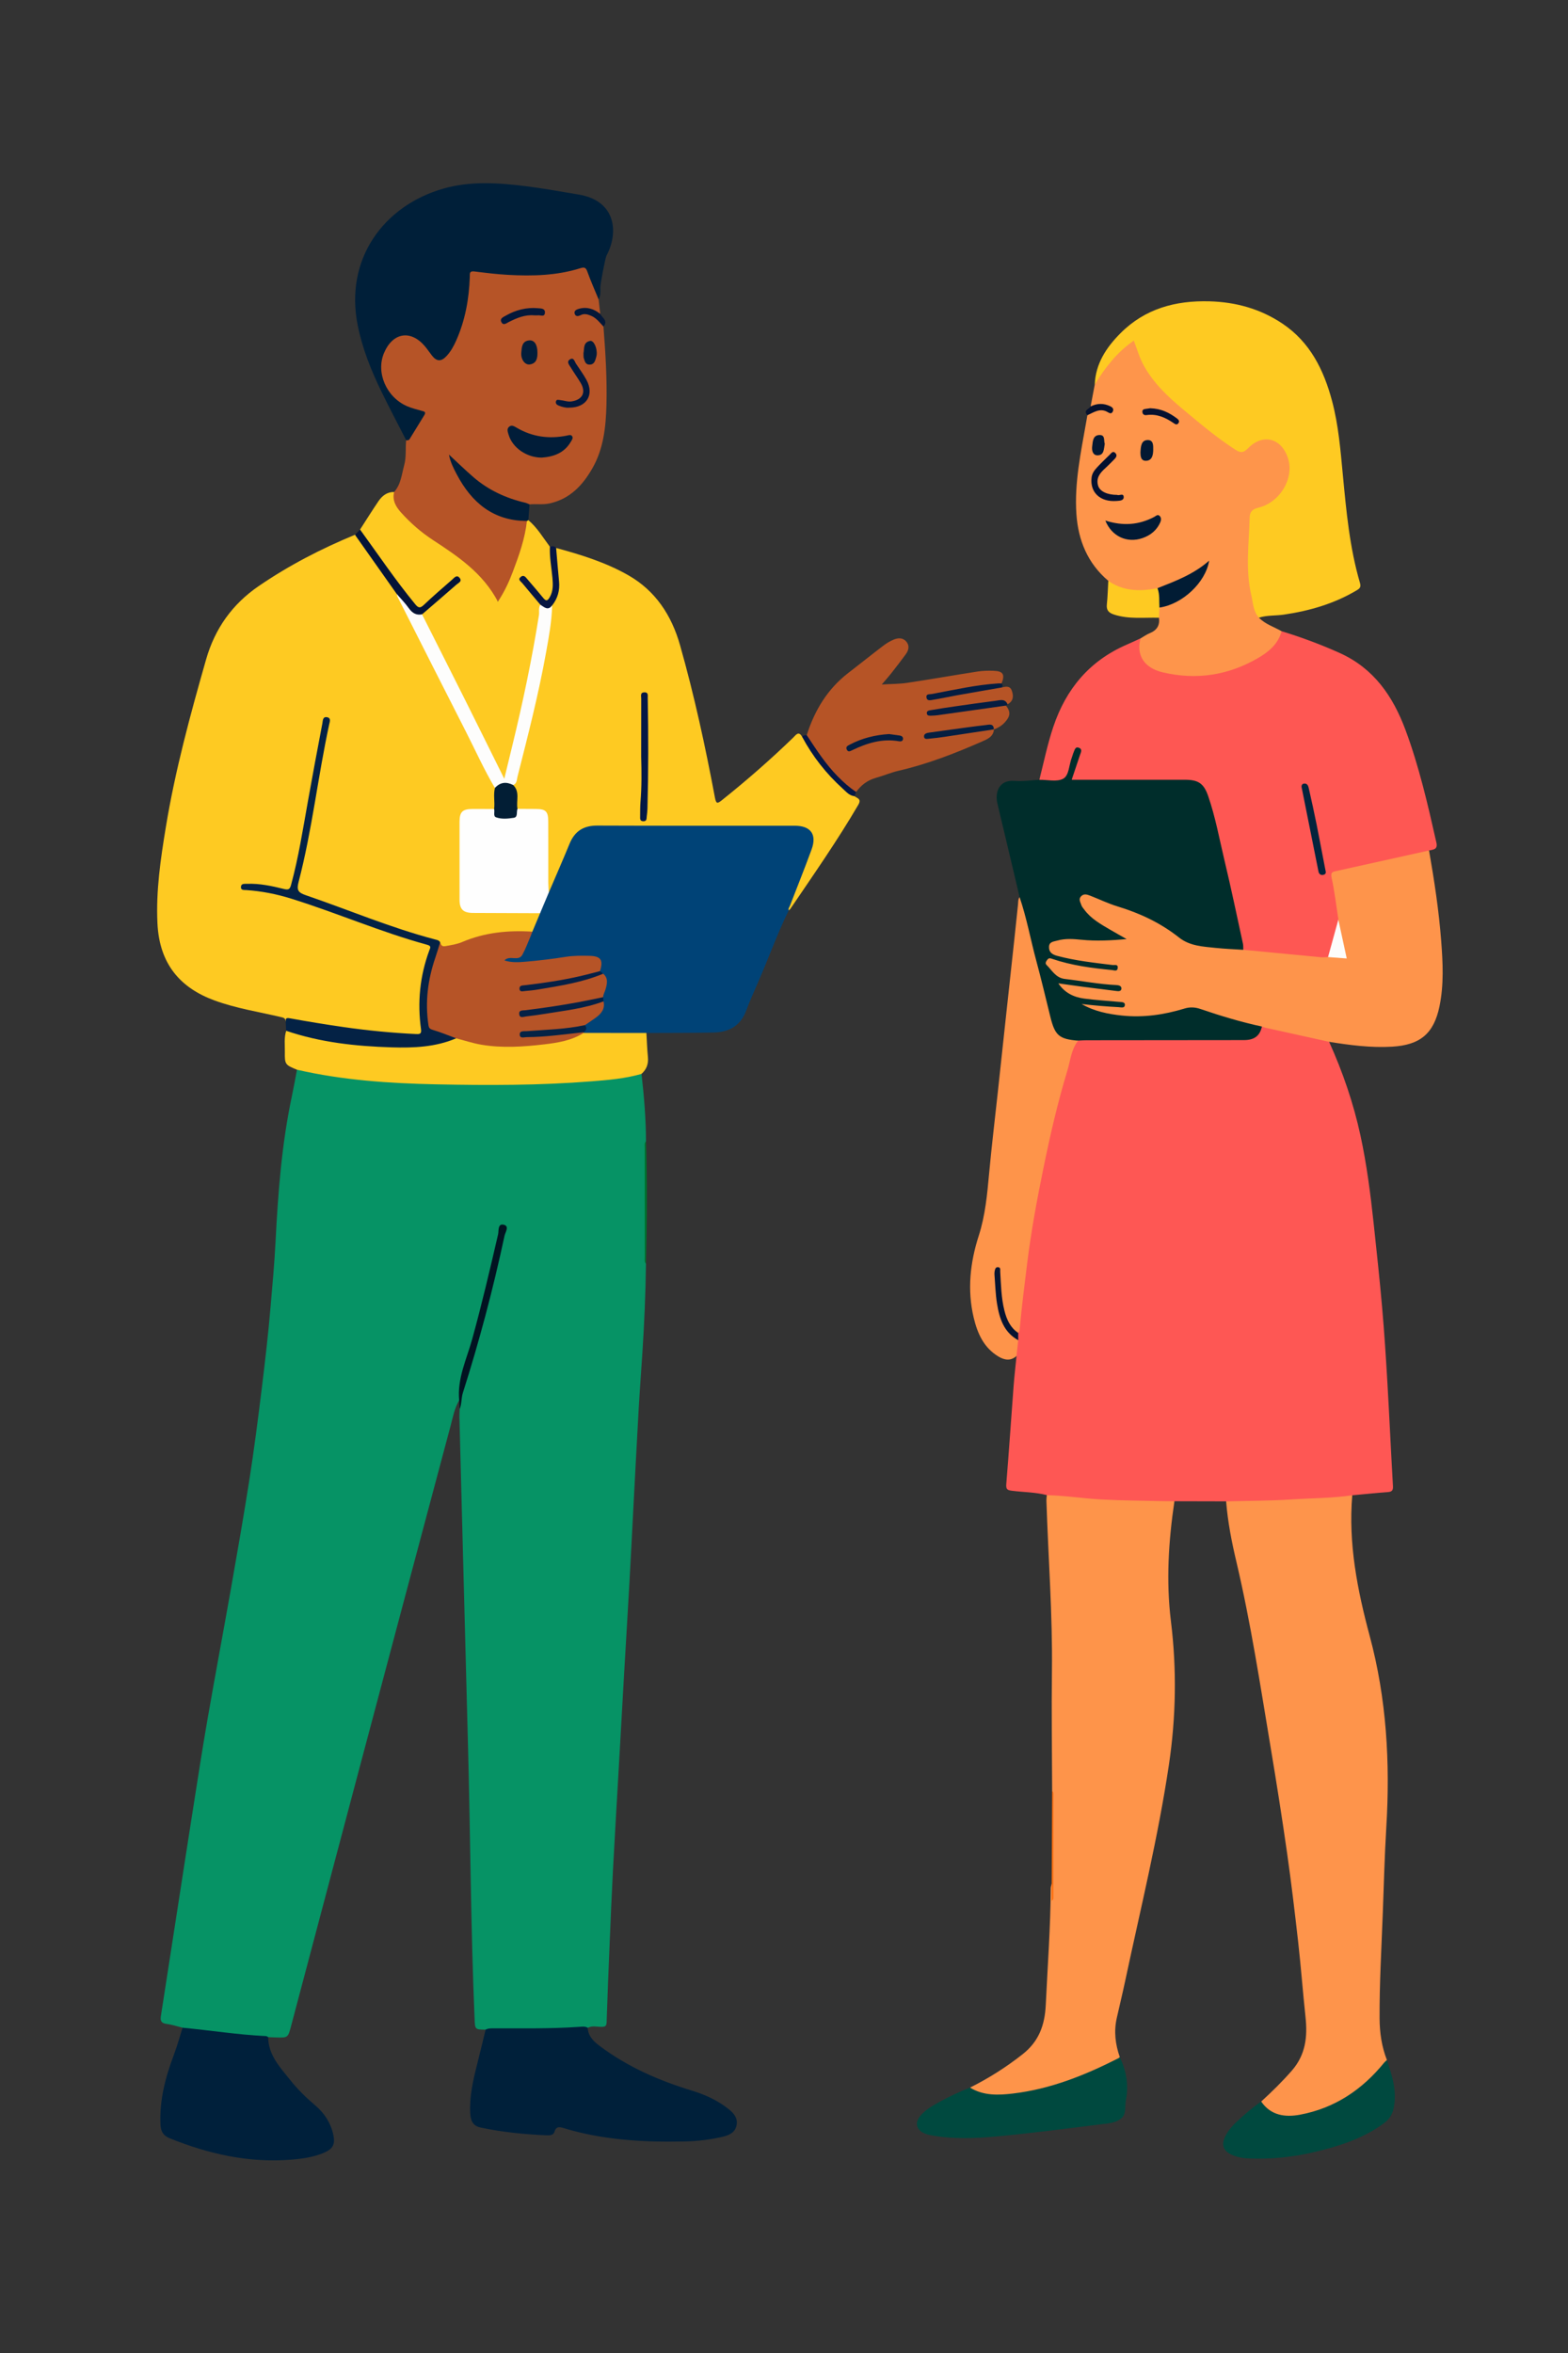 <?xml version="1.0" encoding="utf-8"?>
<!-- Generator: Adobe Illustrator 24.1.2, SVG Export Plug-In . SVG Version: 6.00 Build 0)  -->
<svg version="1.1" id="Layer_1" xmlns="http://www.w3.org/2000/svg" xmlns:xlink="http://www.w3.org/1999/xlink" x="0px" y="0px"
	 viewBox="0 0 1024 1536" enable-background="new 0 0 1024 1536" xml:space="preserve">
<rect x="0" y="0" width="1024" height="1536" fill="#333333" stroke="none"/>
<g opacity="0">
	<g enable-background="new    ">
		<path fill="#FFFFFF" d="M668.137,1487.98c0,2.146-1.487,3.082-2.891,3.082
			c-1.571,0-2.782-1.151-2.782-2.986c0-1.942,1.271-3.082,2.878-3.082
			C667.01,1484.994,668.137,1486.205,668.137,1487.98z M663.531,1488.04
			c0,1.271,0.731,2.231,1.763,2.231c1.008,0,1.764-0.948,1.764-2.255
			c0-0.983-0.492-2.231-1.739-2.231S663.531,1486.937,663.531,1488.04z"/>
		<path fill="#FFFFFF" d="M669.472,1487.021c0-0.743-0.024-1.343-0.048-1.895h0.947
			l0.048,0.995h0.024c0.432-0.707,1.115-1.127,2.062-1.127
			c1.403,0,2.459,1.188,2.459,2.95c0,2.087-1.271,3.118-2.639,3.118
			c-0.768,0-1.439-0.336-1.787-0.911h-0.024v3.154h-1.043V1487.021z M670.515,1488.568
			c0,0.155,0.024,0.3,0.048,0.432c0.192,0.731,0.828,1.235,1.583,1.235
			c1.116,0,1.764-0.912,1.764-2.243c0-1.163-0.612-2.159-1.728-2.159
			c-0.72,0-1.391,0.517-1.595,1.308c-0.036,0.132-0.072,0.288-0.072,0.432
			V1488.568z"/>
		<path fill="#FFFFFF" d="M676.888,1488.22c0.023,1.428,0.935,2.016,1.99,2.016
			c0.756,0,1.211-0.132,1.607-0.3l0.18,0.755
			c-0.372,0.168-1.008,0.36-1.931,0.36c-1.787,0-2.854-1.176-2.854-2.927
			s1.031-3.13,2.723-3.13c1.895,0,2.398,1.667,2.398,2.734
			c0,0.216-0.024,0.384-0.036,0.491H676.888z M679.981,1487.465
			c0.012-0.672-0.276-1.716-1.463-1.716c-1.067,0-1.535,0.984-1.619,1.716H679.981z"
			/>
		<path fill="#FFFFFF" d="M682.312,1486.697c0-0.6-0.013-1.092-0.049-1.571h0.936
			l0.061,0.959h0.023c0.288-0.552,0.96-1.091,1.919-1.091
			c0.804,0,2.051,0.479,2.051,2.471v3.466h-1.055v-3.346
			c0-0.936-0.348-1.716-1.344-1.716c-0.695,0-1.235,0.492-1.415,1.08
			c-0.048,0.132-0.072,0.312-0.072,0.491v3.49h-1.055V1486.697z"/>
		<path fill="#FFFFFF" d="M690.146,1483.495c0.012,0.359-0.252,0.647-0.672,0.647
			c-0.371,0-0.636-0.288-0.636-0.647c0-0.372,0.276-0.66,0.66-0.66
			C689.895,1482.835,690.146,1483.123,690.146,1483.495z M688.972,1490.931v-5.805h1.055
			v5.805H688.972z"/>
		<path fill="#FFFFFF" d="M691.779,1482.415h1.055v8.516h-1.055V1482.415z"/>
		<path fill="#FFFFFF" d="M694.611,1482.415h1.055v8.516h-1.055V1482.415z"/>
		<path fill="#FFFFFF" d="M702.3,1489.348c0,0.6,0.013,1.127,0.049,1.583h-0.936
			l-0.061-0.947h-0.023c-0.276,0.468-0.888,1.079-1.919,1.079
			c-0.912,0-2.003-0.504-2.003-2.543v-3.394h1.055v3.214
			c0,1.104,0.336,1.848,1.296,1.848c0.707,0,1.199-0.492,1.391-0.96
			c0.061-0.156,0.097-0.348,0.097-0.54v-3.562h1.055V1489.348z"/>
		<path fill="#FFFFFF" d="M703.91,1489.852c0.312,0.203,0.863,0.42,1.392,0.42
			c0.768,0,1.127-0.384,1.127-0.864c0-0.504-0.3-0.779-1.079-1.067
			c-1.044-0.371-1.535-0.947-1.535-1.643c0-0.936,0.756-1.703,2.003-1.703
			c0.588,0,1.104,0.168,1.427,0.359l-0.264,0.768
			c-0.228-0.144-0.647-0.336-1.188-0.336c-0.623,0-0.971,0.36-0.971,0.792
			c0,0.479,0.348,0.695,1.103,0.983c1.008,0.384,1.523,0.888,1.523,1.751
			c0,1.02-0.791,1.739-2.171,1.739c-0.636,0-1.223-0.156-1.631-0.396
			L703.91,1489.852z"/>
		<path fill="#FFFFFF" d="M710.077,1483.459v1.667h1.512v0.804h-1.512v3.13
			c0,0.72,0.204,1.128,0.792,1.128c0.275,0,0.479-0.036,0.611-0.072l0.048,0.791
			c-0.203,0.084-0.527,0.145-0.936,0.145c-0.491,0-0.887-0.156-1.139-0.444
			c-0.3-0.312-0.408-0.827-0.408-1.511v-3.166h-0.899v-0.804h0.899v-1.392
			L710.077,1483.459z"/>
		<path fill="#FFFFFF" d="M717.9,1491.83v0.6h-5.997v-0.6H717.9z"/>
		<path fill="#FFFFFF" d="M718.779,1487.021c0-0.743-0.024-1.343-0.049-1.895h0.948
			l0.048,0.995H719.75c0.432-0.707,1.115-1.127,2.063-1.127
			c1.403,0,2.458,1.188,2.458,2.95c0,2.087-1.271,3.118-2.639,3.118
			c-0.768,0-1.438-0.336-1.786-0.911h-0.024v3.154h-1.043V1487.021z M719.822,1488.568
			c0,0.155,0.024,0.3,0.048,0.432c0.192,0.731,0.828,1.235,1.583,1.235
			c1.115,0,1.764-0.912,1.764-2.243c0-1.163-0.612-2.159-1.728-2.159
			c-0.72,0-1.392,0.517-1.595,1.308c-0.036,0.132-0.072,0.288-0.072,0.432
			V1488.568z"/>
		<path fill="#FFFFFF" d="M726.193,1488.22c0.024,1.428,0.936,2.016,1.991,2.016
			c0.756,0,1.211-0.132,1.607-0.3l0.18,0.755
			c-0.372,0.168-1.008,0.36-1.931,0.36c-1.787,0-2.854-1.176-2.854-2.927
			s1.031-3.13,2.723-3.13c1.895,0,2.398,1.667,2.398,2.734
			c0,0.216-0.024,0.384-0.036,0.491H726.193z M729.288,1487.465
			c0.012-0.672-0.276-1.716-1.463-1.716c-1.067,0-1.535,0.984-1.619,1.716H729.288z"
			/>
		<path fill="#FFFFFF" d="M731.618,1486.697c0-0.6-0.013-1.092-0.049-1.571h0.936
			l0.061,0.959h0.023c0.288-0.552,0.96-1.091,1.919-1.091
			c0.804,0,2.051,0.479,2.051,2.471v3.466h-1.055v-3.346
			c0-0.936-0.348-1.716-1.344-1.716c-0.695,0-1.235,0.492-1.415,1.08
			c-0.048,0.132-0.072,0.312-0.072,0.491v3.49h-1.055V1486.697z"/>
		<path fill="#FFFFFF" d="M738.278,1487.021c0-0.743-0.024-1.343-0.049-1.895h0.948
			l0.048,0.995h0.023c0.432-0.707,1.115-1.127,2.063-1.127
			c1.403,0,2.458,1.188,2.458,2.95c0,2.087-1.271,3.118-2.639,3.118
			c-0.768,0-1.438-0.336-1.786-0.911h-0.024v3.154h-1.043V1487.021z M739.321,1488.568
			c0,0.155,0.024,0.3,0.048,0.432c0.192,0.731,0.828,1.235,1.583,1.235
			c1.115,0,1.764-0.912,1.764-2.243c0-1.163-0.612-2.159-1.728-2.159
			c-0.72,0-1.392,0.517-1.595,1.308c-0.036,0.132-0.072,0.288-0.072,0.432
			V1488.568z"/>
		<path fill="#FFFFFF" d="M745.693,1488.22c0.024,1.428,0.936,2.016,1.991,2.016
			c0.756,0,1.211-0.132,1.607-0.3l0.18,0.755
			c-0.372,0.168-1.008,0.36-1.931,0.36c-1.787,0-2.854-1.176-2.854-2.927
			s1.031-3.13,2.723-3.13c1.895,0,2.398,1.667,2.398,2.734
			c0,0.216-0.024,0.384-0.036,0.491H745.693z M748.788,1487.465
			c0.012-0.672-0.276-1.716-1.463-1.716c-1.067,0-1.535,0.984-1.619,1.716H748.788z"
			/>
		<path fill="#FFFFFF" d="M751.118,1486.697c0-0.6-0.013-1.092-0.049-1.571h0.936
			l0.061,0.959h0.023c0.288-0.552,0.96-1.091,1.919-1.091
			c0.804,0,2.051,0.479,2.051,2.471v3.466h-1.055v-3.346
			c0-0.936-0.348-1.716-1.344-1.716c-0.695,0-1.235,0.492-1.415,1.08
			c-0.048,0.132-0.072,0.312-0.072,0.491v3.49h-1.055V1486.697z"/>
		<path fill="#FFFFFF" d="M767.134,1486.853c0,2.063-1.583,3.719-3.609,3.719
			c-2.039,0-3.646-1.655-3.646-3.719c0-2.038,1.607-3.693,3.646-3.693
			C765.551,1483.159,767.134,1484.814,767.134,1486.853z M760.478,1486.889
			c0,1.787,1.319,3.19,3.047,3.19c1.69,0,3.01-1.403,3.01-3.227
			c0-1.787-1.319-3.202-3.01-3.202
			C761.797,1483.65,760.478,1485.065,760.478,1486.889z M764.987,1485.485
			c-0.156-0.084-0.6-0.275-1.163-0.275c-1.128,0-1.68,0.72-1.68,1.679
			c0,0.936,0.588,1.691,1.691,1.691c0.479,0,0.936-0.132,1.211-0.312l0.145,0.455
			c-0.42,0.276-0.972,0.372-1.476,0.372c-1.392,0-2.194-0.96-2.194-2.171
			c0-1.367,1.079-2.23,2.29-2.23c0.624,0,1.164,0.18,1.319,0.323
			L764.987,1485.485z"/>
		<path fill="#FFFFFF" d="M770.654,1490.931v-0.647l0.827-0.804
			c1.991-1.895,2.891-2.902,2.902-4.078c0-0.791-0.384-1.522-1.547-1.522
			c-0.708,0-1.296,0.359-1.655,0.659l-0.336-0.743
			c0.54-0.456,1.308-0.792,2.207-0.792c1.679,0,2.387,1.151,2.387,2.267
			c0,1.439-1.044,2.603-2.687,4.186l-0.624,0.576v0.023h3.502v0.876H770.654z"/>
		<path fill="#FFFFFF" d="M781.99,1486.949c0,2.65-0.983,4.113-2.71,4.113
			c-1.523,0-2.555-1.427-2.579-4.006c0-2.614,1.128-4.054,2.711-4.054
			C781.055,1483.003,781.99,1484.466,781.99,1486.949z M777.757,1487.068
			c0,2.027,0.624,3.179,1.583,3.179c1.079,0,1.595-1.26,1.595-3.25
			c0-1.919-0.491-3.179-1.583-3.179
			C778.429,1483.818,777.757,1484.946,777.757,1487.068z"/>
		<path fill="#FFFFFF" d="M782.966,1490.931v-0.647l0.827-0.804
			c1.991-1.895,2.891-2.902,2.902-4.078c0-0.791-0.384-1.522-1.547-1.522
			c-0.708,0-1.296,0.359-1.655,0.659l-0.336-0.743
			c0.54-0.456,1.308-0.792,2.207-0.792c1.679,0,2.387,1.151,2.387,2.267
			c0,1.439-1.044,2.603-2.687,4.186l-0.624,0.576v0.023h3.502v0.876H782.966z"/>
		<path fill="#FFFFFF" d="M793.774,1484.022h-2.975L790.5,1486.025
			c0.18-0.024,0.348-0.048,0.636-0.048c0.6,0,1.199,0.132,1.679,0.42
			c0.612,0.348,1.115,1.02,1.115,2.003c0,1.522-1.211,2.662-2.902,2.662
			c-0.852,0-1.57-0.24-1.942-0.479l0.264-0.804
			c0.324,0.192,0.96,0.432,1.667,0.432c0.995,0,1.847-0.647,1.847-1.691
			c-0.012-1.007-0.684-1.727-2.242-1.727c-0.444,0-0.792,0.048-1.079,0.084
			l0.503-3.742h3.73V1484.022z"/>
		<path fill="#FFFFFF" d="M803.41,1487.98c0,2.146-1.487,3.082-2.891,3.082
			c-1.571,0-2.782-1.151-2.782-2.986c0-1.942,1.271-3.082,2.878-3.082
			C802.282,1484.994,803.41,1486.205,803.41,1487.98z M798.805,1488.04
			c0,1.271,0.731,2.231,1.763,2.231c1.008,0,1.763-0.948,1.763-2.255
			c0-0.983-0.491-2.231-1.738-2.231C799.344,1485.785,798.805,1486.937,798.805,1488.04
			z"/>
		<path fill="#FFFFFF" d="M804.745,1487.021c0-0.743-0.024-1.343-0.049-1.895h0.948
			l0.048,0.995h0.023c0.432-0.707,1.115-1.127,2.063-1.127
			c1.403,0,2.458,1.188,2.458,2.95c0,2.087-1.271,3.118-2.639,3.118
			c-0.768,0-1.438-0.336-1.786-0.911h-0.024v3.154h-1.043V1487.021z M805.788,1488.568
			c0,0.155,0.024,0.3,0.048,0.432c0.192,0.731,0.828,1.235,1.583,1.235
			c1.115,0,1.764-0.912,1.764-2.243c0-1.163-0.612-2.159-1.728-2.159
			c-0.72,0-1.392,0.517-1.595,1.308c-0.036,0.132-0.072,0.288-0.072,0.432
			V1488.568z"/>
		<path fill="#FFFFFF" d="M812.16,1488.22c0.024,1.428,0.936,2.016,1.991,2.016
			c0.756,0,1.211-0.132,1.607-0.3l0.18,0.755
			c-0.372,0.168-1.008,0.36-1.931,0.36c-1.787,0-2.854-1.176-2.854-2.927
			s1.031-3.13,2.723-3.13c1.895,0,2.398,1.667,2.398,2.734
			c0,0.216-0.024,0.384-0.036,0.491H812.16z M815.255,1487.465
			c0.012-0.672-0.276-1.716-1.463-1.716c-1.067,0-1.535,0.984-1.619,1.716H815.255z"
			/>
		<path fill="#FFFFFF" d="M817.585,1486.697c0-0.6-0.013-1.092-0.049-1.571h0.936
			l0.061,0.959h0.023c0.288-0.552,0.96-1.091,1.919-1.091
			c0.804,0,2.051,0.479,2.051,2.471v3.466h-1.055v-3.346
			c0-0.936-0.348-1.716-1.344-1.716c-0.695,0-1.235,0.492-1.415,1.08
			c-0.048,0.132-0.072,0.312-0.072,0.491v3.49h-1.055V1486.697z"/>
		<path fill="#FFFFFF" d="M825.419,1483.495c0.012,0.359-0.252,0.647-0.672,0.647
			c-0.371,0-0.636-0.288-0.636-0.647c0-0.372,0.276-0.66,0.66-0.66
			C825.167,1482.835,825.419,1483.123,825.419,1483.495z M824.244,1490.931v-5.805h1.055
			v5.805H824.244z"/>
		<path fill="#FFFFFF" d="M827.053,1482.415h1.055v8.516h-1.055V1482.415z"/>
		<path fill="#FFFFFF" d="M829.885,1482.415h1.055v8.516h-1.055V1482.415z"/>
		<path fill="#FFFFFF" d="M837.572,1489.348c0,0.6,0.013,1.127,0.049,1.583h-0.936
			l-0.061-0.947h-0.023c-0.276,0.468-0.888,1.079-1.919,1.079
			c-0.912,0-2.003-0.504-2.003-2.543v-3.394h1.055v3.214
			c0,1.104,0.336,1.848,1.296,1.848c0.707,0,1.199-0.492,1.391-0.96
			c0.061-0.156,0.097-0.348,0.097-0.54v-3.562h1.055V1489.348z"/>
		<path fill="#FFFFFF" d="M839.184,1489.852c0.312,0.203,0.863,0.42,1.392,0.42
			c0.768,0,1.127-0.384,1.127-0.864c0-0.504-0.3-0.779-1.079-1.067
			c-1.044-0.371-1.535-0.947-1.535-1.643c0-0.936,0.756-1.703,2.003-1.703
			c0.588,0,1.104,0.168,1.427,0.359l-0.264,0.768
			c-0.228-0.144-0.647-0.336-1.188-0.336c-0.623,0-0.971,0.36-0.971,0.792
			c0,0.479,0.348,0.695,1.103,0.983c1.008,0.384,1.523,0.888,1.523,1.751
			c0,1.02-0.791,1.739-2.171,1.739c-0.636,0-1.223-0.156-1.631-0.396
			L839.184,1489.852z"/>
		<path fill="#FFFFFF" d="M845.351,1483.459v1.667h1.512v0.804h-1.512v3.13
			c0,0.72,0.204,1.128,0.792,1.128c0.275,0,0.479-0.036,0.611-0.072l0.048,0.791
			c-0.203,0.084-0.527,0.145-0.936,0.145c-0.491,0-0.887-0.156-1.139-0.444
			c-0.3-0.312-0.408-0.827-0.408-1.511v-3.166h-0.899v-0.804h0.899v-1.392
			L845.351,1483.459z"/>
		<path fill="#FFFFFF" d="M847.765,1490.307c0-0.443,0.3-0.755,0.72-0.755
			c0.419,0,0.707,0.312,0.707,0.755c0,0.433-0.275,0.756-0.72,0.756
			C848.052,1491.062,847.765,1490.739,847.765,1490.307z"/>
		<path fill="#FFFFFF" d="M854.387,1488.388l-0.84,2.543h-1.079l2.746-8.084h1.26
			l2.759,8.084h-1.115l-0.864-2.543H854.387z M857.037,1487.572l-0.791-2.326
			c-0.181-0.528-0.3-1.008-0.42-1.476h-0.024
			c-0.12,0.479-0.252,0.972-0.407,1.463l-0.792,2.339H857.037z"/>
		<path fill="#FFFFFF" d="M860.353,1482.415h1.055v8.516h-1.055V1482.415z"/>
		<path fill="#FFFFFF" d="M863.184,1482.415h1.055v8.516h-1.055V1482.415z"/>
		<path fill="#FFFFFF" d="M868.56,1486.937c0-0.684-0.013-1.271-0.049-1.811h0.924
			l0.036,1.14h0.048c0.264-0.78,0.899-1.271,1.607-1.271
			c0.12,0,0.204,0.012,0.3,0.036v0.995c-0.108-0.024-0.216-0.036-0.36-0.036
			c-0.743,0-1.271,0.563-1.415,1.355c-0.023,0.144-0.048,0.312-0.048,0.491v3.095
			h-1.043V1486.937z"/>
		<path fill="#FFFFFF" d="M873.706,1483.495c0.012,0.359-0.252,0.647-0.672,0.647
			c-0.371,0-0.636-0.288-0.636-0.647c0-0.372,0.276-0.66,0.66-0.66
			C873.454,1482.835,873.706,1483.123,873.706,1483.495z M872.531,1490.931v-5.805h1.055
			v5.805H872.531z"/>
		<path fill="#FFFFFF" d="M880.341,1485.126c-0.024,0.42-0.048,0.888-0.048,1.595v3.37
			c0,1.332-0.264,2.147-0.828,2.65c-0.563,0.528-1.379,0.696-2.11,0.696
			c-0.696,0-1.464-0.168-1.931-0.479l0.264-0.804
			c0.384,0.239,0.983,0.455,1.703,0.455c1.079,0,1.871-0.563,1.871-2.026v-0.647
			h-0.024c-0.324,0.539-0.947,0.971-1.847,0.971c-1.439,0-2.471-1.223-2.471-2.83
			c0-1.967,1.283-3.082,2.614-3.082c1.008,0,1.56,0.527,1.811,1.007h0.024
			l0.048-0.875H880.341z M879.249,1487.417c0-0.181-0.012-0.336-0.06-0.48
			c-0.192-0.611-0.708-1.115-1.476-1.115c-1.007,0-1.727,0.852-1.727,2.195
			c0,1.139,0.575,2.087,1.715,2.087c0.647,0,1.235-0.408,1.463-1.08
			c0.061-0.18,0.084-0.384,0.084-0.563V1487.417z"/>
		<path fill="#FFFFFF" d="M882.048,1482.415h1.055v3.622h0.024
			c0.168-0.3,0.432-0.563,0.756-0.743c0.312-0.18,0.684-0.3,1.079-0.3
			c0.779,0,2.026,0.479,2.026,2.482v3.454h-1.055v-3.334
			c0-0.936-0.348-1.728-1.344-1.728c-0.684,0-1.224,0.48-1.415,1.056
			c-0.06,0.144-0.072,0.3-0.072,0.504v3.502h-1.055V1482.415z"/>
		<path fill="#FFFFFF" d="M889.93,1483.459v1.667h1.512v0.804h-1.512v3.13
			c0,0.72,0.204,1.128,0.792,1.128c0.275,0,0.479-0.036,0.611-0.072l0.048,0.791
			c-0.203,0.084-0.527,0.145-0.936,0.145c-0.491,0-0.887-0.156-1.139-0.444
			c-0.3-0.312-0.408-0.827-0.408-1.511v-3.166h-0.899v-0.804h0.899v-1.392
			L889.93,1483.459z"/>
		<path fill="#FFFFFF" d="M892.487,1489.852c0.312,0.203,0.863,0.42,1.392,0.42
			c0.768,0,1.127-0.384,1.127-0.864c0-0.504-0.3-0.779-1.079-1.067
			c-1.044-0.371-1.535-0.947-1.535-1.643c0-0.936,0.756-1.703,2.003-1.703
			c0.588,0,1.104,0.168,1.427,0.359l-0.264,0.768
			c-0.228-0.144-0.647-0.336-1.188-0.336c-0.623,0-0.971,0.36-0.971,0.792
			c0,0.479,0.348,0.695,1.103,0.983c1.008,0.384,1.523,0.888,1.523,1.751
			c0,1.02-0.791,1.739-2.171,1.739c-0.636,0-1.223-0.156-1.631-0.396
			L892.487,1489.852z"/>
		<path fill="#FFFFFF" d="M899.927,1486.937c0-0.684-0.013-1.271-0.049-1.811h0.924
			l0.036,1.14h0.048c0.264-0.78,0.899-1.271,1.607-1.271
			c0.12,0,0.204,0.012,0.3,0.036v0.995c-0.108-0.024-0.216-0.036-0.36-0.036
			c-0.743,0-1.271,0.563-1.415,1.355c-0.023,0.144-0.048,0.312-0.048,0.491v3.095
			h-1.043V1486.937z"/>
		<path fill="#FFFFFF" d="M904.318,1488.22c0.024,1.428,0.936,2.016,1.991,2.016
			c0.756,0,1.211-0.132,1.607-0.3l0.18,0.755
			c-0.372,0.168-1.008,0.36-1.931,0.36c-1.787,0-2.854-1.176-2.854-2.927
			s1.031-3.13,2.723-3.13c1.895,0,2.398,1.667,2.398,2.734
			c0,0.216-0.024,0.384-0.036,0.491H904.318z M907.413,1487.465
			c0.012-0.672-0.276-1.716-1.463-1.716c-1.067,0-1.535,0.984-1.619,1.716H907.413z"
			/>
		<path fill="#FFFFFF" d="M909.599,1489.852c0.312,0.203,0.863,0.42,1.392,0.42
			c0.768,0,1.127-0.384,1.127-0.864c0-0.504-0.3-0.779-1.079-1.067
			c-1.044-0.371-1.535-0.947-1.535-1.643c0-0.936,0.756-1.703,2.003-1.703
			c0.588,0,1.104,0.168,1.427,0.359l-0.264,0.768
			c-0.228-0.144-0.647-0.336-1.188-0.336c-0.623,0-0.971,0.36-0.971,0.792
			c0,0.479,0.348,0.695,1.103,0.983c1.008,0.384,1.523,0.888,1.523,1.751
			c0,1.02-0.791,1.739-2.171,1.739c-0.636,0-1.223-0.156-1.631-0.396
			L909.599,1489.852z"/>
		<path fill="#FFFFFF" d="M915.082,1488.22c0.024,1.428,0.936,2.016,1.991,2.016
			c0.756,0,1.211-0.132,1.607-0.3l0.18,0.755
			c-0.372,0.168-1.008,0.36-1.931,0.36c-1.787,0-2.854-1.176-2.854-2.927
			s1.031-3.13,2.723-3.13c1.895,0,2.398,1.667,2.398,2.734
			c0,0.216-0.024,0.384-0.036,0.491H915.082z M918.177,1487.465
			c0.012-0.672-0.276-1.716-1.463-1.716c-1.067,0-1.535,0.984-1.619,1.716H918.177z"
			/>
		<path fill="#FFFFFF" d="M920.507,1486.937c0-0.684-0.013-1.271-0.049-1.811h0.924
			l0.036,1.14h0.048c0.264-0.78,0.899-1.271,1.607-1.271
			c0.12,0,0.204,0.012,0.3,0.036v0.995c-0.108-0.024-0.216-0.036-0.36-0.036
			c-0.743,0-1.271,0.563-1.415,1.355c-0.023,0.144-0.048,0.312-0.048,0.491v3.095
			h-1.043V1486.937z"/>
		<path fill="#FFFFFF" d="M925.138,1485.126l1.14,3.262
			c0.191,0.528,0.348,1.008,0.468,1.487h0.036
			c0.132-0.479,0.3-0.959,0.491-1.487l1.128-3.262h1.103l-2.278,5.805h-1.008
			l-2.206-5.805H925.138z"/>
		<path fill="#FFFFFF" d="M930.97,1488.22c0.024,1.428,0.936,2.016,1.991,2.016
			c0.756,0,1.211-0.132,1.607-0.3l0.18,0.755
			c-0.372,0.168-1.008,0.36-1.931,0.36c-1.787,0-2.854-1.176-2.854-2.927
			s1.031-3.13,2.723-3.13c1.895,0,2.398,1.667,2.398,2.734
			c0,0.216-0.024,0.384-0.036,0.491H930.97z M934.064,1487.465
			c0.012-0.672-0.276-1.716-1.463-1.716c-1.067,0-1.535,0.984-1.619,1.716H934.064z"
			/>
		<path fill="#FFFFFF" d="M941.407,1482.415v7.017c0,0.516,0.012,1.104,0.048,1.499h-0.947
			l-0.048-1.008h-0.024c-0.323,0.648-1.031,1.14-1.979,1.14
			c-1.403,0-2.482-1.188-2.482-2.95c-0.013-1.931,1.188-3.118,2.603-3.118
			c0.888,0,1.487,0.42,1.751,0.888h0.023v-3.467H941.407z M940.352,1487.488
			c0-0.132-0.012-0.312-0.048-0.443c-0.155-0.672-0.731-1.224-1.522-1.224
			c-1.092,0-1.739,0.96-1.739,2.243c0,1.175,0.575,2.146,1.715,2.146
			c0.708,0,1.355-0.468,1.547-1.259c0.036-0.145,0.048-0.288,0.048-0.456V1487.488z
			"/>
		<path fill="#FFFFFF" d="M942.791,1490.307c0-0.443,0.3-0.755,0.719-0.755
			c0.42,0,0.708,0.312,0.708,0.755c0,0.433-0.275,0.756-0.72,0.756
			C943.078,1491.062,942.791,1490.739,942.791,1490.307z"/>
	</g>
	<g enable-background="new    ">
		<path fill="#FFFFFF" d="M662.92,1497.247h1.043v7.208h3.454v0.876h-4.497V1497.247z"/>
		<path fill="#FFFFFF" d="M669.723,1497.896c0.013,0.359-0.252,0.647-0.671,0.647
			c-0.372,0-0.636-0.288-0.636-0.647c0-0.372,0.275-0.66,0.659-0.66
			C669.471,1497.235,669.723,1497.523,669.723,1497.896z M668.548,1505.331v-5.805h1.056
			v5.805H668.548z"/>
		<path fill="#FFFFFF" d="M675.493,1505.115c-0.276,0.144-0.888,0.336-1.667,0.336
			c-1.751,0-2.891-1.188-2.891-2.963c0-1.787,1.224-3.082,3.118-3.082
			c0.624,0,1.176,0.156,1.463,0.3l-0.239,0.815
			c-0.252-0.144-0.647-0.275-1.224-0.275c-1.331,0-2.051,0.983-2.051,2.194
			c0,1.344,0.863,2.171,2.015,2.171c0.6,0,0.996-0.156,1.296-0.288L675.493,1505.115
			z"/>
		<path fill="#FFFFFF" d="M677.247,1502.62c0.024,1.428,0.936,2.016,1.991,2.016
			c0.755,0,1.211-0.132,1.606-0.3l0.18,0.755
			c-0.371,0.168-1.007,0.36-1.931,0.36c-1.787,0-2.854-1.176-2.854-2.927
			s1.032-3.13,2.723-3.13c1.895,0,2.398,1.667,2.398,2.734
			c0,0.216-0.023,0.384-0.036,0.491H677.247z M680.341,1501.865
			c0.013-0.672-0.275-1.716-1.463-1.716c-1.067,0-1.535,0.984-1.619,1.716H680.341z"
			/>
		<path fill="#FFFFFF" d="M682.672,1501.098c0-0.6-0.013-1.092-0.049-1.571h0.936
			l0.061,0.959h0.023c0.288-0.552,0.96-1.091,1.919-1.091
			c0.804,0,2.051,0.479,2.051,2.471v3.466h-1.055v-3.346
			c0-0.936-0.349-1.716-1.344-1.716c-0.695,0-1.235,0.492-1.415,1.08
			c-0.048,0.132-0.072,0.312-0.072,0.491v3.49h-1.055V1501.098z"/>
		<path fill="#FFFFFF" d="M689.187,1504.252c0.312,0.203,0.863,0.42,1.392,0.42
			c0.768,0,1.127-0.384,1.127-0.864c0-0.504-0.3-0.779-1.079-1.067
			c-1.044-0.371-1.535-0.947-1.535-1.643c0-0.936,0.756-1.703,2.003-1.703
			c0.588,0,1.104,0.168,1.427,0.359l-0.264,0.768
			c-0.228-0.144-0.647-0.336-1.188-0.336c-0.623,0-0.971,0.36-0.971,0.792
			c0,0.479,0.348,0.695,1.103,0.983c1.008,0.384,1.523,0.888,1.523,1.751
			c0,1.02-0.791,1.739-2.171,1.739c-0.636,0-1.223-0.156-1.631-0.396
			L689.187,1504.252z"/>
		<path fill="#FFFFFF" d="M694.67,1502.62c0.024,1.428,0.936,2.016,1.991,2.016
			c0.756,0,1.211-0.132,1.607-0.3l0.18,0.755
			c-0.372,0.168-1.008,0.36-1.931,0.36c-1.787,0-2.854-1.176-2.854-2.927
			s1.031-3.13,2.723-3.13c1.895,0,2.398,1.667,2.398,2.734
			c0,0.216-0.024,0.384-0.036,0.491H694.67z M697.765,1501.865
			c0.012-0.672-0.276-1.716-1.463-1.716c-1.067,0-1.535,0.984-1.619,1.716H697.765z"
			/>
		<path fill="#FFFFFF" d="M699.843,1500.485c0-0.443,0.3-0.755,0.72-0.755
			c0.419,0,0.695,0.312,0.707,0.755c0,0.42-0.275,0.744-0.72,0.744
			C700.13,1501.229,699.843,1500.905,699.843,1500.485z M699.843,1504.72
			c0-0.444,0.3-0.756,0.72-0.756c0.419,0,0.695,0.312,0.707,0.756
			c0,0.42-0.275,0.743-0.72,0.743
			C700.13,1505.463,699.843,1505.14,699.843,1504.72z"/>
		<path fill="#FFFFFF" d="M710.808,1505.067c-0.384,0.191-1.151,0.384-2.135,0.384
			c-2.279,0-3.994-1.439-3.994-4.09c0-2.53,1.715-4.246,4.222-4.246
			c1.008,0,1.644,0.216,1.919,0.36l-0.252,0.852
			c-0.396-0.192-0.959-0.336-1.631-0.336c-1.895,0-3.154,1.211-3.154,3.334
			c0,1.979,1.14,3.25,3.106,3.25c0.636,0,1.283-0.132,1.703-0.336L710.808,1505.067z"/>
		<path fill="#FFFFFF" d="M717.204,1502.381c0,2.146-1.487,3.082-2.891,3.082
			c-1.571,0-2.782-1.151-2.782-2.986c0-1.942,1.271-3.082,2.878-3.082
			C716.076,1499.395,717.204,1500.605,717.204,1502.381z M712.599,1502.44
			c0,1.271,0.731,2.231,1.763,2.231c1.008,0,1.763-0.948,1.763-2.255
			c0-0.983-0.491-2.231-1.738-2.231
			C713.138,1500.186,712.599,1501.337,712.599,1502.44z"/>
		<path fill="#FFFFFF" d="M718.539,1501.098c0-0.6-0.013-1.092-0.049-1.571h0.924
			l0.048,0.936h0.036c0.324-0.552,0.863-1.067,1.823-1.067
			c0.791,0,1.391,0.479,1.643,1.163h0.024c0.18-0.324,0.407-0.575,0.647-0.756
			c0.348-0.264,0.731-0.407,1.283-0.407c0.768,0,1.907,0.504,1.907,2.519v3.418
			h-1.031v-3.286c0-1.115-0.408-1.787-1.26-1.787c-0.6,0-1.067,0.443-1.247,0.96
			c-0.048,0.144-0.084,0.335-0.084,0.527v3.586h-1.031v-3.479
			c0-0.923-0.408-1.595-1.212-1.595c-0.659,0-1.139,0.527-1.307,1.056
			c-0.061,0.155-0.084,0.336-0.084,0.516v3.502h-1.031V1501.098z"/>
		<path fill="#FFFFFF" d="M728.547,1501.098c0-0.6-0.013-1.092-0.049-1.571h0.924
			l0.048,0.936h0.036c0.324-0.552,0.863-1.067,1.823-1.067
			c0.791,0,1.391,0.479,1.643,1.163h0.024c0.18-0.324,0.407-0.575,0.647-0.756
			c0.348-0.264,0.731-0.407,1.283-0.407c0.768,0,1.907,0.504,1.907,2.519v3.418
			h-1.031v-3.286c0-1.115-0.408-1.787-1.26-1.787c-0.6,0-1.067,0.443-1.247,0.96
			c-0.048,0.144-0.084,0.335-0.084,0.527v3.586h-1.031v-3.479
			c0-0.923-0.408-1.595-1.212-1.595c-0.659,0-1.139,0.527-1.307,1.056
			c-0.061,0.155-0.084,0.336-0.084,0.516v3.502h-1.031V1501.098z"/>
		<path fill="#FFFFFF" d="M739.142,1502.62c0.024,1.428,0.936,2.016,1.991,2.016
			c0.756,0,1.211-0.132,1.607-0.3l0.18,0.755
			c-0.372,0.168-1.008,0.36-1.931,0.36c-1.787,0-2.854-1.176-2.854-2.927
			s1.031-3.13,2.723-3.13c1.895,0,2.398,1.667,2.398,2.734
			c0,0.216-0.024,0.384-0.036,0.491H739.142z M742.236,1501.865
			c0.012-0.672-0.276-1.716-1.463-1.716c-1.067,0-1.535,0.984-1.619,1.716H742.236z"
			/>
		<path fill="#FFFFFF" d="M744.566,1501.337c0-0.684-0.013-1.271-0.049-1.811h0.924
			l0.036,1.14h0.048c0.264-0.78,0.899-1.271,1.607-1.271
			c0.12,0,0.203,0.012,0.3,0.036v0.995c-0.108-0.024-0.216-0.036-0.36-0.036
			c-0.743,0-1.271,0.563-1.415,1.355c-0.023,0.144-0.048,0.312-0.048,0.491v3.095
			h-1.043V1501.337z"/>
		<path fill="#FFFFFF" d="M752.509,1505.115c-0.276,0.144-0.888,0.336-1.668,0.336
			c-1.751,0-2.89-1.188-2.89-2.963c0-1.787,1.223-3.082,3.118-3.082
			c0.623,0,1.175,0.156,1.463,0.3l-0.239,0.815
			c-0.252-0.144-0.648-0.275-1.224-0.275c-1.331,0-2.051,0.983-2.051,2.194
			c0,1.344,0.863,2.171,2.015,2.171c0.6,0,0.995-0.156,1.295-0.288L752.509,1505.115
			z"/>
		<path fill="#FFFFFF" d="M754.922,1497.896c0.012,0.359-0.252,0.647-0.672,0.647
			c-0.371,0-0.636-0.288-0.636-0.647c0-0.372,0.276-0.66,0.66-0.66
			C754.67,1497.235,754.922,1497.523,754.922,1497.896z M753.747,1505.331v-5.805h1.055
			v5.805H753.747z"/>
		<path fill="#FFFFFF" d="M759.769,1505.331l-0.084-0.731h-0.036
			c-0.324,0.456-0.947,0.863-1.775,0.863c-1.175,0-1.774-0.827-1.774-1.667
			c0-1.403,1.247-2.171,3.49-2.159v-0.119c0-0.48-0.132-1.344-1.319-1.344
			c-0.54,0-1.104,0.168-1.512,0.432l-0.239-0.695
			c0.479-0.312,1.175-0.516,1.906-0.516c1.775,0,2.207,1.211,2.207,2.374v2.171
			c0,0.504,0.024,0.996,0.096,1.392H759.769z M759.612,1502.369
			c-1.151-0.024-2.458,0.18-2.458,1.307c0,0.684,0.455,1.008,0.995,1.008
			c0.756,0,1.235-0.479,1.403-0.972c0.036-0.107,0.06-0.228,0.06-0.336V1502.369
			z"/>
		<path fill="#FFFFFF" d="M762.339,1496.815h1.055v8.516h-1.055V1496.815z"/>
		<path fill="#FFFFFF" d="M772.571,1503.748c0,0.6,0.013,1.127,0.049,1.583h-0.936
			l-0.061-0.947h-0.023c-0.276,0.468-0.888,1.079-1.919,1.079
			c-0.912,0-2.003-0.504-2.003-2.543v-3.394h1.055v3.214
			c0,1.104,0.336,1.848,1.296,1.848c0.707,0,1.199-0.492,1.391-0.96
			c0.061-0.156,0.097-0.348,0.097-0.54v-3.562h1.055V1503.748z"/>
		<path fill="#FFFFFF" d="M774.182,1504.252c0.312,0.203,0.863,0.42,1.392,0.42
			c0.768,0,1.127-0.384,1.127-0.864c0-0.504-0.3-0.779-1.079-1.067
			c-1.044-0.371-1.535-0.947-1.535-1.643c0-0.936,0.756-1.703,2.003-1.703
			c0.588,0,1.104,0.168,1.427,0.359l-0.264,0.768
			c-0.228-0.144-0.647-0.336-1.188-0.336c-0.623,0-0.971,0.36-0.971,0.792
			c0,0.479,0.348,0.695,1.103,0.983c1.008,0.384,1.523,0.888,1.523,1.751
			c0,1.02-0.791,1.739-2.171,1.739c-0.636,0-1.223-0.156-1.631-0.396
			L774.182,1504.252z"/>
		<path fill="#FFFFFF" d="M779.665,1502.62c0.024,1.428,0.936,2.016,1.991,2.016
			c0.756,0,1.211-0.132,1.607-0.3l0.18,0.755
			c-0.372,0.168-1.008,0.36-1.931,0.36c-1.787,0-2.854-1.176-2.854-2.927
			s1.031-3.13,2.723-3.13c1.895,0,2.398,1.667,2.398,2.734
			c0,0.216-0.024,0.384-0.036,0.491H779.665z M782.76,1501.865
			c0.012-0.672-0.276-1.716-1.463-1.716c-1.067,0-1.535,0.984-1.619,1.716H782.76z"
			/>
		<path fill="#FFFFFF" d="M790.848,1505.331l-0.084-0.731h-0.036
			c-0.323,0.456-0.947,0.863-1.775,0.863c-1.175,0-1.774-0.827-1.774-1.667
			c0-1.403,1.247-2.171,3.49-2.159v-0.119c0-0.48-0.132-1.344-1.319-1.344
			c-0.54,0-1.104,0.168-1.512,0.432l-0.239-0.695
			c0.479-0.312,1.175-0.516,1.906-0.516c1.775,0,2.207,1.211,2.207,2.374v2.171
			c0,0.504,0.024,0.996,0.096,1.392H790.848z M790.691,1502.369
			c-1.151-0.024-2.458,0.18-2.458,1.307c0,0.684,0.455,1.008,0.995,1.008
			c0.756,0,1.235-0.479,1.403-0.972c0.036-0.107,0.06-0.228,0.06-0.336V1502.369
			z"/>
		<path fill="#FFFFFF" d="M793.418,1496.815h1.055v8.516h-1.055V1496.815z"/>
		<path fill="#FFFFFF" d="M796.25,1496.815h1.055v8.516H796.25V1496.815z"/>
		<path fill="#FFFFFF" d="M804.335,1502.381c0,2.146-1.487,3.082-2.891,3.082
			c-1.571,0-2.782-1.151-2.782-2.986c0-1.942,1.271-3.082,2.878-3.082
			C803.207,1499.395,804.335,1500.605,804.335,1502.381z M799.729,1502.44
			c0,1.271,0.731,2.231,1.763,2.231c1.008,0,1.763-0.948,1.763-2.255
			c0-0.983-0.491-2.231-1.738-2.231
			C800.269,1500.186,799.729,1501.337,799.729,1502.44z"/>
		<path fill="#FFFFFF" d="M806.005,1499.526l0.768,2.95
			c0.168,0.647,0.324,1.247,0.433,1.847h0.035
			c0.132-0.587,0.324-1.211,0.516-1.835l0.948-2.962h0.887l0.9,2.902
			c0.216,0.695,0.384,1.308,0.516,1.895h0.036
			c0.096-0.587,0.251-1.199,0.443-1.883l0.827-2.914h1.044l-1.871,5.805h-0.96
			l-0.887-2.771c-0.204-0.647-0.372-1.224-0.517-1.907h-0.023
			c-0.144,0.696-0.324,1.296-0.527,1.919l-0.936,2.759h-0.96l-1.751-5.805
			H806.005z"/>
		<path fill="#FFFFFF" d="M814.885,1502.62c0.024,1.428,0.936,2.016,1.991,2.016
			c0.756,0,1.211-0.132,1.607-0.3l0.18,0.755
			c-0.372,0.168-1.008,0.36-1.931,0.36c-1.787,0-2.854-1.176-2.854-2.927
			s1.031-3.13,2.723-3.13c1.895,0,2.398,1.667,2.398,2.734
			c0,0.216-0.024,0.384-0.036,0.491H814.885z M817.979,1501.865
			c0.012-0.672-0.276-1.716-1.463-1.716c-1.067,0-1.535,0.984-1.619,1.716H817.979z"
			/>
		<path fill="#FFFFFF" d="M825.322,1496.815v7.017c0,0.516,0.012,1.104,0.048,1.499h-0.947
			l-0.048-1.008h-0.024c-0.323,0.648-1.031,1.14-1.979,1.14
			c-1.403,0-2.482-1.188-2.482-2.95c-0.013-1.931,1.188-3.118,2.603-3.118
			c0.888,0,1.487,0.42,1.751,0.888h0.023v-3.467H825.322z M824.267,1501.889
			c0-0.132-0.012-0.312-0.048-0.443c-0.155-0.672-0.731-1.224-1.523-1.224
			c-1.091,0-1.738,0.96-1.738,2.243c0,1.175,0.575,2.146,1.715,2.146
			c0.708,0,1.355-0.468,1.547-1.259c0.036-0.145,0.048-0.288,0.048-0.456V1501.889z
			"/>
		<path fill="#FFFFFF" d="M826.706,1504.707c0-0.443,0.3-0.755,0.72-0.755
			c0.419,0,0.707,0.312,0.707,0.755c0,0.433-0.275,0.756-0.72,0.756
			C826.993,1505.463,826.706,1505.14,826.706,1504.707z"/>
		<path fill="#FFFFFF" d="M832.021,1497.355c0.528-0.108,1.283-0.168,2.003-0.168
			c1.115,0,1.835,0.204,2.339,0.659c0.408,0.36,0.636,0.912,0.636,1.535
			c0,1.068-0.672,1.775-1.523,2.063v0.036c0.624,0.216,0.996,0.791,1.188,1.631
			c0.264,1.127,0.456,1.907,0.624,2.219h-1.079
			c-0.133-0.228-0.312-0.924-0.54-1.931c-0.24-1.115-0.672-1.535-1.619-1.571
			h-0.983v3.502h-1.044V1497.355z M833.064,1501.037h1.067
			c1.115,0,1.823-0.611,1.823-1.535c0-1.043-0.756-1.499-1.859-1.511
			c-0.504,0-0.863,0.048-1.031,0.096V1501.037z"/>
		<path fill="#FFFFFF" d="M839.076,1502.62c0.024,1.428,0.936,2.016,1.991,2.016
			c0.756,0,1.211-0.132,1.607-0.3l0.18,0.755
			c-0.372,0.168-1.008,0.36-1.931,0.36c-1.787,0-2.854-1.176-2.854-2.927
			s1.031-3.13,2.723-3.13c1.895,0,2.398,1.667,2.398,2.734
			c0,0.216-0.024,0.384-0.036,0.491H839.076z M842.171,1501.865
			c0.012-0.672-0.276-1.716-1.463-1.716c-1.067,0-1.535,0.984-1.619,1.716H842.171z"
			/>
		<path fill="#FFFFFF" d="M849.514,1496.815v7.017c0,0.516,0.012,1.104,0.048,1.499h-0.947
			l-0.048-1.008h-0.024c-0.323,0.648-1.031,1.14-1.979,1.14
			c-1.403,0-2.482-1.188-2.482-2.95c-0.013-1.931,1.188-3.118,2.603-3.118
			c0.888,0,1.487,0.42,1.751,0.888h0.023v-3.467H849.514z M848.458,1501.889
			c0-0.132-0.012-0.312-0.048-0.443c-0.155-0.672-0.731-1.224-1.523-1.224
			c-1.091,0-1.738,0.96-1.738,2.243c0,1.175,0.575,2.146,1.715,2.146
			c0.708,0,1.355-0.468,1.547-1.259c0.036-0.145,0.048-0.288,0.048-0.456V1501.889z
			"/>
		<path fill="#FFFFFF" d="M852.444,1497.896c0.012,0.359-0.252,0.647-0.672,0.647
			c-0.371,0-0.636-0.288-0.636-0.647c0-0.372,0.276-0.66,0.66-0.66
			C852.192,1497.235,852.444,1497.523,852.444,1497.896z M851.27,1505.331v-5.805h1.055
			v5.805H851.27z"/>
		<path fill="#FFFFFF" d="M853.933,1504.252c0.312,0.203,0.863,0.42,1.392,0.42
			c0.768,0,1.127-0.384,1.127-0.864c0-0.504-0.3-0.779-1.079-1.067
			c-1.044-0.371-1.535-0.947-1.535-1.643c0-0.936,0.756-1.703,2.003-1.703
			c0.588,0,1.104,0.168,1.427,0.359l-0.264,0.768
			c-0.228-0.144-0.647-0.336-1.188-0.336c-0.623,0-0.971,0.36-0.971,0.792
			c0,0.479,0.348,0.695,1.103,0.983c1.008,0.384,1.523,0.888,1.523,1.751
			c0,1.02-0.791,1.739-2.171,1.739c-0.636,0-1.223-0.156-1.631-0.396
			L853.933,1504.252z"/>
		<path fill="#FFFFFF" d="M860.1,1497.859v1.667h1.512v0.804h-1.512v3.13
			c0,0.72,0.204,1.128,0.792,1.128c0.275,0,0.479-0.036,0.611-0.072l0.048,0.791
			c-0.203,0.084-0.527,0.145-0.936,0.145c-0.491,0-0.887-0.156-1.139-0.444
			c-0.3-0.312-0.408-0.827-0.408-1.511v-3.166h-0.899v-0.804h0.899v-1.392
			L860.1,1497.859z"/>
		<path fill="#FFFFFF" d="M862.801,1501.337c0-0.684-0.013-1.271-0.049-1.811h0.924
			l0.036,1.14h0.048c0.264-0.78,0.899-1.271,1.607-1.271
			c0.12,0,0.203,0.012,0.3,0.036v0.995c-0.108-0.024-0.216-0.036-0.36-0.036
			c-0.743,0-1.271,0.563-1.415,1.355c-0.023,0.144-0.048,0.312-0.048,0.491v3.095
			h-1.043V1501.337z"/>
		<path fill="#FFFFFF" d="M867.948,1497.896c0.012,0.359-0.252,0.647-0.672,0.647
			c-0.371,0-0.636-0.288-0.636-0.647c0-0.372,0.276-0.66,0.66-0.66
			C867.696,1497.235,867.948,1497.523,867.948,1497.896z M866.773,1505.331v-5.805h1.055
			v5.805H866.773z"/>
		<path fill="#FFFFFF" d="M869.532,1505.331c0.024-0.396,0.049-0.983,0.049-1.499v-7.017
			h1.043v3.646h0.024c0.371-0.647,1.043-1.067,1.979-1.067
			c1.439,0,2.459,1.199,2.446,2.962c0,2.075-1.307,3.106-2.603,3.106
			c-0.839,0-1.511-0.323-1.942-1.091h-0.036l-0.048,0.959H869.532z M870.624,1503.004
			c0,0.133,0.024,0.265,0.048,0.384c0.204,0.732,0.815,1.235,1.583,1.235
			c1.104,0,1.764-0.899,1.764-2.23c0-1.163-0.6-2.159-1.728-2.159
			c-0.72,0-1.392,0.492-1.607,1.296c-0.023,0.12-0.06,0.264-0.06,0.432
			V1503.004z"/>
		<path fill="#FFFFFF" d="M881.266,1503.748c0,0.6,0.013,1.127,0.049,1.583h-0.936
			l-0.061-0.947h-0.023c-0.276,0.468-0.888,1.079-1.919,1.079
			c-0.912,0-2.003-0.504-2.003-2.543v-3.394h1.055v3.214
			c0,1.104,0.336,1.848,1.296,1.848c0.707,0,1.199-0.492,1.391-0.96
			c0.061-0.156,0.097-0.348,0.097-0.54v-3.562h1.055V1503.748z"/>
		<path fill="#FFFFFF" d="M884.291,1497.859v1.667h1.512v0.804h-1.512v3.13
			c0,0.72,0.204,1.128,0.792,1.128c0.275,0,0.479-0.036,0.611-0.072l0.048,0.791
			c-0.203,0.084-0.527,0.145-0.936,0.145c-0.491,0-0.887-0.156-1.139-0.444
			c-0.3-0.312-0.408-0.827-0.408-1.511v-3.166h-0.899v-0.804h0.899v-1.392
			L884.291,1497.859z"/>
		<path fill="#FFFFFF" d="M888.167,1497.896c0.012,0.359-0.252,0.647-0.672,0.647
			c-0.371,0-0.636-0.288-0.636-0.647c0-0.372,0.276-0.66,0.66-0.66
			C887.915,1497.235,888.167,1497.523,888.167,1497.896z M886.992,1505.331v-5.805h1.055
			v5.805H886.992z"/>
		<path fill="#FFFFFF" d="M895.054,1502.381c0,2.146-1.487,3.082-2.891,3.082
			c-1.571,0-2.782-1.151-2.782-2.986c0-1.942,1.271-3.082,2.878-3.082
			C893.926,1499.395,895.054,1500.605,895.054,1502.381z M890.448,1502.44
			c0,1.271,0.731,2.231,1.763,2.231c1.008,0,1.763-0.948,1.763-2.255
			c0-0.983-0.491-2.231-1.738-2.231
			C890.987,1500.186,890.448,1501.337,890.448,1502.44z"/>
		<path fill="#FFFFFF" d="M896.389,1501.098c0-0.6-0.013-1.092-0.049-1.571h0.936
			l0.061,0.959h0.023c0.288-0.552,0.96-1.091,1.919-1.091
			c0.804,0,2.051,0.479,2.051,2.471v3.466h-1.055v-3.346
			c0-0.936-0.349-1.716-1.344-1.716c-0.695,0-1.235,0.492-1.415,1.08
			c-0.048,0.132-0.072,0.312-0.072,0.491v3.49h-1.055V1501.098z"/>
		<path fill="#FFFFFF" d="M908.807,1505.331l-0.084-0.731h-0.036
			c-0.323,0.456-0.947,0.863-1.775,0.863c-1.175,0-1.774-0.827-1.774-1.667
			c0-1.403,1.247-2.171,3.49-2.159v-0.119c0-0.48-0.132-1.344-1.319-1.344
			c-0.54,0-1.104,0.168-1.512,0.432l-0.239-0.695
			c0.479-0.312,1.175-0.516,1.906-0.516c1.775,0,2.207,1.211,2.207,2.374v2.171
			c0,0.504,0.024,0.996,0.096,1.392H908.807z M908.65,1502.369
			c-1.151-0.024-2.458,0.18-2.458,1.307c0,0.684,0.455,1.008,0.995,1.008
			c0.756,0,1.235-0.479,1.403-0.972c0.036-0.107,0.06-0.228,0.06-0.336V1502.369
			z"/>
		<path fill="#FFFFFF" d="M911.376,1501.098c0-0.6-0.013-1.092-0.049-1.571h0.936
			l0.061,0.959h0.023c0.288-0.552,0.96-1.091,1.919-1.091
			c0.804,0,2.051,0.479,2.051,2.471v3.466h-1.055v-3.346
			c0-0.936-0.348-1.716-1.344-1.716c-0.695,0-1.235,0.492-1.415,1.08
			c-0.048,0.132-0.072,0.312-0.072,0.491v3.49h-1.055V1501.098z"/>
		<path fill="#FFFFFF" d="M923.049,1496.815v7.017c0,0.516,0.012,1.104,0.048,1.499h-0.947
			l-0.048-1.008h-0.024c-0.323,0.648-1.031,1.14-1.979,1.14
			c-1.403,0-2.482-1.188-2.482-2.95c-0.013-1.931,1.188-3.118,2.603-3.118
			c0.888,0,1.487,0.42,1.751,0.888h0.023v-3.467H923.049z M921.993,1501.889
			c0-0.132-0.012-0.312-0.048-0.443c-0.155-0.672-0.731-1.224-1.523-1.224
			c-1.091,0-1.738,0.96-1.738,2.243c0,1.175,0.575,2.146,1.715,2.146
			c0.708,0,1.355-0.468,1.547-1.259c0.036-0.145,0.048-0.288,0.048-0.456V1501.889z
			"/>
		<path fill="#FFFFFF" d="M927.348,1501.337c0-0.684-0.013-1.271-0.049-1.811h0.924
			l0.036,1.14h0.048c0.264-0.78,0.899-1.271,1.607-1.271
			c0.12,0,0.203,0.012,0.3,0.036v0.995c-0.108-0.024-0.216-0.036-0.36-0.036
			c-0.743,0-1.271,0.563-1.415,1.355c-0.023,0.144-0.048,0.312-0.048,0.491v3.095
			h-1.043V1501.337z"/>
		<path fill="#FFFFFF" d="M931.739,1502.62c0.024,1.428,0.936,2.016,1.991,2.016
			c0.756,0,1.211-0.132,1.607-0.3l0.18,0.755
			c-0.372,0.168-1.008,0.36-1.931,0.36c-1.787,0-2.854-1.176-2.854-2.927
			s1.031-3.13,2.723-3.13c1.895,0,2.398,1.667,2.398,2.734
			c0,0.216-0.024,0.384-0.036,0.491H931.739z M934.834,1501.865
			c0.012-0.672-0.276-1.716-1.463-1.716c-1.067,0-1.535,0.984-1.619,1.716H934.834z"
			/>
		<path fill="#FFFFFF" d="M937.02,1504.252c0.312,0.203,0.863,0.42,1.392,0.42
			c0.768,0,1.127-0.384,1.127-0.864c0-0.504-0.3-0.779-1.079-1.067
			c-1.044-0.371-1.535-0.947-1.535-1.643c0-0.936,0.756-1.703,2.003-1.703
			c0.588,0,1.104,0.168,1.427,0.359l-0.264,0.768
			c-0.228-0.144-0.647-0.336-1.188-0.336c-0.623,0-0.971,0.36-0.971,0.792
			c0,0.479,0.348,0.695,1.103,0.983c1.008,0.384,1.523,0.888,1.523,1.751
			c0,1.02-0.791,1.739-2.171,1.739c-0.636,0-1.223-0.156-1.631-0.396
			L937.02,1504.252z"/>
		<path fill="#FFFFFF" d="M945.13,1505.331l-0.084-0.731h-0.036
			c-0.324,0.456-0.947,0.863-1.775,0.863c-1.175,0-1.774-0.827-1.774-1.667
			c0-1.403,1.247-2.171,3.49-2.159v-0.119c0-0.48-0.132-1.344-1.319-1.344
			c-0.54,0-1.104,0.168-1.512,0.432l-0.239-0.695
			c0.479-0.312,1.175-0.516,1.906-0.516c1.775,0,2.207,1.211,2.207,2.374v2.171
			c0,0.504,0.024,0.996,0.096,1.392H945.13z M944.974,1502.369
			c-1.151-0.024-2.458,0.18-2.458,1.307c0,0.684,0.455,1.008,0.995,1.008
			c0.756,0,1.235-0.479,1.403-0.972c0.036-0.107,0.06-0.228,0.06-0.336V1502.369
			z"/>
		<path fill="#FFFFFF" d="M947.7,1496.815h1.055v8.516h-1.055V1496.815z"/>
		<path fill="#FFFFFF" d="M951.118,1502.62c0.024,1.428,0.936,2.016,1.991,2.016
			c0.756,0,1.211-0.132,1.607-0.3l0.18,0.755
			c-0.372,0.168-1.008,0.36-1.931,0.36c-1.787,0-2.854-1.176-2.854-2.927
			s1.031-3.13,2.723-3.13c1.895,0,2.398,1.667,2.398,2.734
			c0,0.216-0.024,0.384-0.036,0.491H951.118z M954.213,1501.865
			c0.012-0.672-0.276-1.716-1.463-1.716c-1.067,0-1.535,0.984-1.619,1.716H954.213z"
			/>
		<path fill="#FFFFFF" d="M959.088,1501.421c0-0.743-0.024-1.343-0.049-1.895h0.948
			l0.048,0.995h0.023c0.432-0.707,1.115-1.127,2.063-1.127
			c1.403,0,2.458,1.188,2.458,2.95c0,2.087-1.271,3.118-2.639,3.118
			c-0.768,0-1.438-0.336-1.786-0.911h-0.024v3.154h-1.043V1501.421z M960.131,1502.969
			c0,0.155,0.024,0.3,0.048,0.432c0.192,0.731,0.828,1.235,1.583,1.235
			c1.115,0,1.764-0.912,1.764-2.243c0-1.163-0.612-2.159-1.728-2.159
			c-0.72,0-1.392,0.517-1.595,1.308c-0.036,0.132-0.072,0.288-0.072,0.432V1502.969
			z"/>
		<path fill="#FFFFFF" d="M965.915,1501.337c0-0.684-0.013-1.271-0.049-1.811h0.924
			l0.036,1.14h0.048c0.264-0.78,0.899-1.271,1.607-1.271
			c0.12,0,0.204,0.012,0.3,0.036v0.995c-0.108-0.024-0.216-0.036-0.36-0.036
			c-0.743,0-1.271,0.563-1.415,1.355c-0.023,0.144-0.048,0.312-0.048,0.491v3.095
			h-1.043V1501.337z"/>
		<path fill="#FFFFFF" d="M974.973,1502.381c0,2.146-1.487,3.082-2.891,3.082
			c-1.571,0-2.782-1.151-2.782-2.986c0-1.942,1.271-3.082,2.878-3.082
			C973.845,1499.395,974.973,1500.605,974.973,1502.381z M970.367,1502.44
			c0,1.271,0.731,2.231,1.763,2.231c1.008,0,1.763-0.948,1.763-2.255
			c0-0.983-0.491-2.231-1.738-2.231C970.906,1500.186,970.367,1501.337,970.367,1502.44
			z"/>
		<path fill="#FFFFFF" d="M976.308,1496.815h1.055v3.622h0.024
			c0.168-0.3,0.432-0.563,0.756-0.743c0.312-0.18,0.684-0.3,1.079-0.3
			c0.779,0,2.026,0.479,2.026,2.482v3.454h-1.055v-3.334
			c0-0.936-0.348-1.728-1.344-1.728c-0.684,0-1.224,0.48-1.415,1.056
			c-0.06,0.144-0.072,0.3-0.072,0.504v3.502h-1.055V1496.815z"/>
		<path fill="#FFFFFF" d="M984.142,1497.896c0.012,0.359-0.252,0.647-0.672,0.647
			c-0.371,0-0.636-0.288-0.636-0.647c0-0.372,0.276-0.66,0.66-0.66
			C983.89,1497.235,984.142,1497.523,984.142,1497.896z M982.967,1505.331v-5.805h1.055
			v5.805H982.967z"/>
		<path fill="#FFFFFF" d="M985.727,1505.331c0.024-0.396,0.049-0.983,0.049-1.499v-7.017
			h1.043v3.646h0.024c0.371-0.647,1.043-1.067,1.979-1.067
			c1.439,0,2.459,1.199,2.446,2.962c0,2.075-1.307,3.106-2.603,3.106
			c-0.839,0-1.511-0.323-1.942-1.091h-0.036l-0.048,0.959H985.727z M986.818,1503.004
			c0,0.133,0.024,0.265,0.048,0.384c0.204,0.732,0.815,1.235,1.583,1.235
			c1.104,0,1.764-0.899,1.764-2.23c0-1.163-0.6-2.159-1.728-2.159
			c-0.72,0-1.392,0.492-1.607,1.296c-0.023,0.12-0.06,0.264-0.06,0.432
			V1503.004z"/>
		<path fill="#FFFFFF" d="M993.777,1497.896c0.012,0.359-0.252,0.647-0.672,0.647
			c-0.371,0-0.636-0.288-0.636-0.647c0-0.372,0.276-0.66,0.66-0.66
			C993.525,1497.235,993.777,1497.523,993.777,1497.896z M992.603,1505.331v-5.805h1.055
			v5.805H992.603z"/>
		<path fill="#FFFFFF" d="M996.682,1497.859v1.667h1.512v0.804h-1.512v3.13
			c0,0.72,0.204,1.128,0.792,1.128c0.275,0,0.479-0.036,0.611-0.072l0.048,0.791
			c-0.203,0.084-0.527,0.145-0.936,0.145c-0.491,0-0.887-0.156-1.139-0.444
			c-0.3-0.312-0.408-0.827-0.408-1.511v-3.166h-0.899v-0.804h0.899v-1.392
			L996.682,1497.859z"/>
		<path fill="#FFFFFF" d="M999.897,1502.62c0.024,1.428,0.936,2.016,1.991,2.016
			c0.756,0,1.211-0.132,1.607-0.3l0.18,0.755
			c-0.372,0.168-1.008,0.36-1.931,0.36c-1.787,0-2.854-1.176-2.854-2.927
			s1.031-3.13,2.723-3.13c1.895,0,2.398,1.667,2.398,2.734
			c0,0.216-0.024,0.384-0.036,0.491H999.897z M1002.992,1501.865
			c0.012-0.672-0.276-1.716-1.463-1.716c-1.067,0-1.535,0.984-1.619,1.716H1002.992z
			"/>
		<path fill="#FFFFFF" d="M1010.335,1496.815v7.017c0,0.516,0.012,1.104,0.048,1.499h-0.947
			l-0.048-1.008h-0.024c-0.323,0.648-1.031,1.14-1.979,1.14
			c-1.403,0-2.482-1.188-2.482-2.95c-0.013-1.931,1.188-3.118,2.603-3.118
			c0.888,0,1.487,0.42,1.751,0.888h0.023v-3.467H1010.335z M1009.279,1501.889
			c0-0.132-0.012-0.312-0.048-0.443c-0.155-0.672-0.731-1.224-1.522-1.224
			c-1.092,0-1.739,0.96-1.739,2.243c0,1.175,0.575,2.146,1.715,2.146
			c0.708,0,1.355-0.468,1.547-1.259c0.036-0.145,0.048-0.288,0.048-0.456V1501.889z
			"/>
		<path fill="#FFFFFF" d="M1011.719,1504.707c0-0.443,0.3-0.755,0.719-0.755
			c0.42,0,0.708,0.312,0.708,0.755c0,0.433-0.275,0.756-0.72,0.756
			C1012.006,1505.463,1011.719,1505.14,1011.719,1504.707z"/>
	</g>
</g>
<g>
	<path fill="#069365" d="M119.23,1323.66c-3.49-0.86-6.95-2.05-10.5-2.5
		c-3.36-0.42-4.14-2.01-3.68-4.98c3.52-22.6,7.01-45.2,10.51-67.8
		c3.48-22.44,6.92-44.88,10.46-67.3
		c3.1-19.63,6.1-39.28,9.51-58.86
		c4.99-28.7,10.39-57.33,15.44-86.02c4.05-23,8.08-46.01,11.71-69.08
		c3.25-20.64,5.9-41.37,8.43-62.12c2.09-17.14,4.09-34.29,5.55-51.49
		c1.21-14.25,2.55-28.49,3.27-42.77c1.62-32.02,4.04-63.93,10.72-95.38
		c1.2-5.66,2.21-11.37,3.3-17.05c1.58-1.71,3.41-0.76,5.13-0.42
		c22.72,4.49,45.69,6.45,68.81,7.75c26.27,1.48,52.55,1.08,78.79,0.61
		c22.55-0.41,45.21-1.05,67.48-5.56c1.61-0.33,3.27-0.82,4.79,0.35
		c1.64,14.63,2.9,29.29,2.91,44.03c-0.46,0.93-0.36,1.94-0.36,2.93
		c0.19,24.68-0.02,49.35,0,74.03c0,0.99-0.1,2,0.34,2.94
		c-0.23,19.3-1.07,38.58-2.31,57.84c-0.79,12.28-1.73,24.55-2.43,36.84
		c-1.3,22.93-2.47,45.86-3.69,68.79c-0.79,14.96-1.53,29.92-2.37,44.87
		c-1.13,20.1-2.36,40.19-3.52,60.28
		c-1.17,20.27-2.29,40.54-3.45,60.81
		c-1.26,22.09-2.6,44.18-3.77,66.28
		c-0.86,16.3-1.53,32.6-2.21,48.91
		c-0.71,16.8-1.4,33.61-1.94,50.41c-0.08,2.42-0.75,3.02-3.09,3.09
		c-3.08,0.08-6.27-0.94-9.24,0.64c-5.52,1.32-11.21,1.5-16.81,1.65
		c-15.49,0.4-30.99,0.08-46.48,0.17c-1.17,0.01-2.34-0.01-3.39-0.63
		c-7.09-0.08-6.91-0.09-7.22-7.49c-2.52-59.08-2.69-118.22-4.28-177.33
		c-1.28-47.45-2.49-94.9-3.73-142.35
		c-0.64-24.31-1.28-48.61-1.89-72.92c-0.04-1.66,0.11-3.32,0.17-4.98
		c0-14.99,6.6-28.36,10.45-42.39c6.47-23.59,12.36-47.31,17.59-71.2
		c0.28-1.28,0.63-2.57,0.18-4.38c-1.58,1.56-1.65,3.34-2.01,4.96
		c-6.7,30.21-13.95,60.29-23.35,89.8c-1.83,5.76-0.75,11.92-3.19,17.49
		c-3.08,5.17-4.12,11.07-5.64,16.74c-20.74,77.57-41.38,155.17-62,232.77
		c-14.09,53.02-28.11,106.05-42.18,159.07c-2,7.54-2.06,7.53-9.94,7.29
		c-1.66-0.05-3.31-0.12-4.97-0.18c-5.64,1.6-11.22,0.12-16.81-0.36
		c-11.25-0.96-22.43-2.56-33.66-3.74
		C122.72,1325.5,120.61,1325.49,119.23,1323.66z"/>
	<path fill="#FE5754" d="M868.01,680.11c8.88,19.66,15.86,39.95,20.44,61.06
		c4.08,18.84,6.54,37.92,8.59,57.06c1.98,18.5,3.98,37.01,5.6,55.54
		c1.41,16.07,2.45,32.18,3.39,48.28c1.32,22.59,2.33,45.2,3.64,67.79
		c0.16,2.75-0.34,3.95-3.24,4.17c-7.78,0.58-15.55,1.38-23.32,2.09
		c-1.69,1.5-3.71,2.16-5.93,2.31c-13.43,0.95-26.88,2-40.34,2.02
		c-9.67,0.01-19.25,1.51-28.91,1.13c-2.49-0.1-5.03,0.15-7.19-1.49
		c-11.25-0.03-22.51-0.05-33.76-0.08c-1.63,1.44-3.63,1.51-5.64,1.53
		c-18.78,0.22-37.51-0.89-56.21-2.34c-5.45-0.42-10.93-0.79-16.36-1.61
		c-1.8-0.27-3.68-0.18-5.12-1.57c-7.38-1.94-15.02-1.88-22.53-2.82
		c-3.04-0.38-4.25-0.75-3.96-4.32c1.75-21.3,3.16-42.62,4.77-63.93
		c0.5-6.6,1.28-13.19,1.93-19.78c-2.37-3.28,0.04-6.71-0.34-10.05
		c0.15-1.71,0.06-3.44,0.45-5.13c2.35-20.15,4.28-40.35,7.42-60.41
		c6.68-42.64,16.02-84.68,28.53-126.01c0.8-2.64,2.32-4.31,4.67-5.46
		c2.76-0.9,5.6-0.65,8.42-0.65c32.1-0.02,64.21-0.06,96.31,0.04
		c5.94,0.02,10.88-1.28,13.75-6.98c1.54-1.64,3.43-1.03,5.15-0.59
		c11.62,3.01,23.5,4.85,35.16,7.64
		C865.14,677.99,867.01,678.27,868.01,680.11z"/>
	<path fill="#FECA22" d="M186.56,666.72c-0.08-2.11-1.39-2.4-3.23-2.83
		c-14.47-3.38-29.23-5.68-43.26-10.82c-22.09-8.1-35.98-23.5-37.25-50.39
		c-1.01-21.24,2.08-42.07,5.5-62.85c6.1-37.08,15.96-73.27,26.27-109.36
		c5.76-20.14,17.1-36.07,34.33-47.87
		c19.76-13.52,40.9-24.45,63.01-33.55c3.7,1.82,4.92,5.71,7.06,8.75
		c7.07,10.03,15.16,19.34,21.2,30.09
		C280.64,429.51,302.31,470.5,323.09,511.95c0.52,1.05,1.01,2.1,1.19,3.27
		c0.02,4.41,1.23,8.91-1.09,13.12c-4.06,2.19-8.47,1.04-12.72,1.21
		c-7.26,0.28-8.83,1.61-8.87,8.83c-0.09,15.78-0.09,31.55,0,47.33
		c0.04,6.71,1.98,8.66,8.65,8.73c11.62,0.13,23.25,0.02,34.87,0.05
		c2.31,0.01,4.66-0.2,6.9,0.64c2,1.02,1.53,2.75,0.95,4.23
		c-1.29,3.31-2.37,6.78-5.17,9.27c-2.02,1-4.21,0.91-6.34,0.8
		c-13.13-0.71-25.7,1.8-37.94,6.4c-3.57,1.34-7.22,2.35-11.02,2.92
		c-2.77,0.41-4.87-0.26-6.52-2.47c-2.66-2.27-6.07-2.67-9.24-3.57
		c-26.81-7.62-52.55-18.24-78.73-27.65c-5.86-2.11-5.93-2.83-4.34-8.97
		c5.65-21.81,8.93-44.08,12.8-66.23c1.92-11,4.2-21.93,6.21-32.91
		c0.31-1.72,1.01-3.46,0.33-5.6c-1.83,2.06-1.76,4.32-2.17,6.36
		c-4.61,22.87-8.4,45.89-12.47,68.86
		c-1.74,9.85-3.79,19.64-6.42,29.29c-1.62,5.95-2.98,6.59-8.99,5.38
		c-7.14-1.43-14.23-3.44-22.52-2.48c1.95,1.13,3.39,1.03,4.7,1.17
		c21.16,2.18,40.62,10.34,60.33,17.46
		c16.46,5.94,32.98,11.67,49.71,16.8c7.15,2.19,7.77,3.15,5.29,10.33
		c-5.04,14.62-5.91,29.65-4.61,44.9c0.49,5.67-0.41,7.15-6.08,6.92
		c-12.14-0.49-24.22-1.82-36.29-3.26c-13.74-1.63-27.37-3.93-41-6.24
		C190.52,666.49,188.55,666.49,186.56,666.72z"/>
	<path fill="#FE5753" d="M836.95,412.04c12.98,3.98,25.69,8.68,38.07,14.27
		c22.13,9.99,34.64,28.16,42.79,50.03
		c8.93,23.94,14.62,48.78,20.23,73.65c1.07,4.75-2.08,4.54-4.83,5.21
		c-1.46,1.14-3.07,1.84-4.89,2.29c-17.27,4.17-34.6,8.03-51.96,11.79
		c-5.47,1.18-5.78,1.48-4.78,6.96c1.42,7.84,2.99,15.65,3.43,23.63
		c-0.85,6.23-2.33,12.33-4.25,18.3c-0.9,2.8-1.54,5.8-4.28,7.59
		c-4.79,1.33-9.55-0.07-14.24-0.52c-11.01-1.07-22.03-1.89-33.06-2.79
		c-2.48-0.2-4.94-0.51-7.11-1.88c-2.35-3.05-2.45-6.84-3.21-10.36
		c-5.74-26.51-11.72-52.96-17.97-79.35
		c-0.81-3.4-1.76-6.77-2.94-10.06c-2.72-7.58-6.48-10.29-14.56-10.31
		c-21.8-0.06-43.59-0.01-65.39-0.03c-9.49-0.01-9.91-0.65-7.01-9.65
		c0.98-3.05,2.37-6.03,2.31-9.37c-2.02,2.91-2.84,6.27-3.93,9.51
		c-3.17,9.41-3.35,9.6-13.47,9.48c-2.43-0.03-5.05,0.54-7.13-1.4
		c2.9-11.56,5.3-23.24,9.1-34.57
		c8.3-24.78,23.7-43.13,47.93-53.64c3.03-1.31,6.02-2.73,9.03-4.1
		c0.91,0.98,0.58,2.18,0.58,3.32c-0.03,9.04,3.74,14.15,12.35,17
		c8.86,2.93,18,3.16,27.11,2.52c15.21-1.06,29.19-5.82,41.56-15.04
		C830.98,421.16,833.29,416.07,836.95,412.04z"/>
	<path fill="#FE944B" d="M800.74,980.07c14.1-0.37,28.23-0.33,42.29-1.24
		c13.36-0.87,26.79-0.8,40.08-2.73
		c-2.65,31.45,3.32,61.81,11.42,91.95
		c10.99,40.88,13.37,82.53,10.82,124.63
		c-1.14,18.78-1.6,37.59-2.31,56.4
		c-0.86,22.79-2.2,45.57-2.09,68.4c0.05,9.46,1.37,18.49,4.78,27.27
		c-1.48,5.28-5.63,8.56-9.37,12.01
		c-13.14,12.12-28.01,21.23-45.78,24.84
		c-5.93,1.2-11.95,1.21-17.67-1.02c-4.17-1.63-8.22-3.66-9.27-8.74
		c6.99-6.39,13.73-12.98,19.99-20.15
		c9.06-10.37,10.33-22.14,8.95-34.98c-1.75-16.35-2.97-32.75-4.81-49.09
		c-2.19-19.46-4.51-38.92-7.27-58.3
		c-3.28-22.98-6.9-45.91-10.72-68.8
		c-6.74-40.37-12.89-80.86-22.28-120.75
		C804.4,1006.69,801.8,993.5,800.74,980.07z"/>
	<path fill="#FE944A" d="M683.64,976.01c11.91,0.28,23.7,2.17,35.57,2.82
		c13.57,0.74,27.19,0.77,40.78,1.1c2.33,0.06,4.65,0.04,6.98,0.06
		c-3.87,26.06-5.51,52.09-2.27,78.46
		c3.83,31.13,3.32,62.31-1.31,93.45c-7.07,47.59-18.59,94.26-28.58,141.25
		c-1.72,8.1-3.68,16.14-5.5,24.22c-1.95,8.68-0.93,17.14,1.97,25.44
		c-0.14,2.51-2.28,3.12-4,3.95c-20.74,9.99-42.01,18.42-65.09,21.16
		c-7.09,0.84-14.27,1-21.31-0.73c-2.88-0.71-5.88-1.39-7.39-4.44
		c12.2-6.1,23.6-13.31,34.37-21.8
		c10.66-8.4,14.46-19.08,15.08-32.05c1.2-25.42,3.14-50.81,3.25-76.28
		c0-0.96,0.4-1.92,0.61-2.88c1.31,2.16,0.3,4.51,0.56,5.94
		c0,1.48,0.89,0.8,0.25,0.98c-0.09,0.03-0.15-0.13-0.15-0.45
		c0.03-20.58,0.01-41.16-0.01-61.73c0-1.81,0.33-3.65-0.33-5.42
		c-0.07-25.96-0.47-51.92-0.14-77.87
		c0.47-37.3-2.42-74.47-3.61-111.7
		C683.35,978.32,683.55,977.17,683.64,976.01z"/>
	<path fill="#FECA22" d="M557.99,519.73c1.91,1.4,4.8,1.76,2.5,5.69
		c-13.67,23.36-29.17,45.51-44.34,67.88
		c-0.27,0.4-0.71,0.68-1.07,1.02c-1.71-2.39-0.09-4.5,0.7-6.56
		c3.77-9.79,7.6-19.57,11.36-29.37c0.66-1.71,1.22-3.46,1.67-5.24
		c2.08-8.29-1.1-12.58-9.7-12.62c-22.99-0.11-45.99-0.03-68.98-0.04
		c-19.33,0-38.66,0.25-57.98-0.1c-9.76-0.18-16.17,3.4-19.6,12.74
		c-3.21,8.75-7.02,17.29-10.94,25.76c-0.75,1.62-0.7,4.65-4,3.84
		c-1.47-2.24-1.11-4.78-1.12-7.24c-0.05-12.57,0.05-25.15-0.05-37.72
		c-0.06-6.93-1.3-8.03-8.18-8.21c-3.28-0.08-6.63,0.51-9.81-0.85
		c-1.43-0.92-1.78-2.43-1.72-3.9c0.18-4.36-0.84-8.49-2.11-12.6
		c4.36-12.26,6.88-25.03,9.98-37.63c5.48-22.32,10.57-44.73,13.49-67.56
		c0.53-4.12,0.91-8.27,1.87-12.33c5.99-10.07,2.79-20.85,2.42-31.41
		c-0.07-1.91-0.99-3.94,0.8-5.58c16.31,4.43,32.52,9.46,47.19,17.84
		c17.67,10.1,28.18,26.05,33.72,45.57c9.31,32.79,16.5,66.05,22.8,99.52
		c0.8,4.26,1.63,4.05,4.59,1.69c16.12-12.87,31.64-26.42,46.48-40.77
		c1.73-1.68,3.61-4.78,5.93-0.47c3.77,2.25,4.89,6.47,7.17,9.8
		C538.61,501.87,547.65,511.4,557.99,519.73z"/>
	<path fill="#004377" d="M358.39,582.65c4.54-10.63,9.19-21.21,13.58-31.9
		c3.37-8.2,9.14-11.86,18.1-11.82C433.02,539.11,475.98,539,518.94,539.02
		c10.5,0,14.67,5.62,11.08,15.47c-4.48,12.26-9.36,24.38-14.06,36.56
		c-0.41,1.06-1.28,2-0.88,3.27c-7.51,15.24-13.16,31.26-19.97,46.8
		c-2.72,6.2-5.48,12.39-7.85,18.72c-3.71,9.9-11.29,13.96-21.2,14.18
		c-14.64,0.31-29.28,0.22-43.92,0.3c-1.43,0.96-3.05,1.23-4.72,1.22
		c-11.38-0.06-22.75,0.33-34.11-0.2c-0.54-0.08-1.06-0.25-1.56-0.49
		c-2-2.04,0.17-4.1-0.02-6.16c1.49-2.53,4.18-3.63,6.39-5.27
		c3.27-2.42,5.27-5.36,4.6-9.62c-0.03-0.98-0.02-1.95,0.03-2.93
		c0.13-3.13,2.06-5.87,1.94-9.08c-0.07-1.85-0.34-3.58-1.5-5.08
		c-0.79-1.07-1.67-2.08-1.92-3.44c-0.21-6.54-1.34-7.57-8.03-7.85
		c-12.58-0.52-24.81,2.54-37.24,3.58c-4.5,0.38-8.97,0.65-13.45,0.08
		c-1.48-0.19-3.28-0.71-3.39-2.4c-0.12-1.85,1.9-2.54,3.21-2.47
		c7.16,0.39,9.19-4.6,11.12-9.97c0.84-2.33,1.9-4.65,4.17-6.07
		c1.69-4.02,3.38-8.04,5.07-12.06
		C352.98,590.95,354.9,586.47,358.39,582.65z"/>
	<path fill="#B65427" d="M390.94,195.5c0.35,3.15,0.7,6.3,1.05,9.45
		c-1.89,0.81-3.01-0.86-4.46-1.42c-3.29-1.27-6.53-1.85-9.83,0.31
		c7.24,0.13,13.74,1.38,16.39,9.32c1.34,17.1,2.41,34.22,1.95,51.37
		c-0.38,14.15-1.86,28.21-9.01,40.86
		c-6.4,11.32-14.82,20.38-28.28,23.27
		c-4.3,0.92-8.63,0.18-12.93,0.59c-5.64,0.11-10.8-1.86-15.84-3.98
		C319.6,320.89,310.19,315,302.43,306.69c-2.04-2.19-4.54-3.81-6.98-6.05
		c5.79,13.54,12.92,25.53,26.14,32.6c5.77,3.09,11.75,5.5,18.45,5.59
		c1.49,0.02,3.03-0.04,4.25,1.08c1.21,1.86,0.84,3.82,0.39,5.79
		c-3.4,14.63-7.99,28.83-15.11,42.13c-3.08,5.76-4.99,6-8.53,0.41
		c-7.27-11.5-17.2-20.18-28.39-27.57c-10.69-7.06-21.36-14.12-30.05-23.73
		c-2.13-2.36-4.35-4.66-5.6-7.58c-1.15-2.7-2.43-5.6,0.39-8.2
		c4.48-5,4.93-11.51,6.59-17.57c1.46-5.34,0.69-10.83,1.28-16.22
		c3.07-4.14,5.34-8.79,8.26-13.04c2.59-3.78,2.28-4.59-2.16-5.75
		c-9.08-2.37-15.68-7.87-20.3-15.82c-6.5-11.2-3.78-24.48,6.41-32.13
		c5.62-4.23,12.04-3.94,17.27,0.76c2.86,2.57,5.18,5.62,7.53,8.64
		c3.44,4.4,6.01,4.42,9.53,0.02c3.36-4.21,5.46-9.11,7.35-14.1
		c4.11-10.85,5.58-22.22,6.54-33.68c0.49-5.94,1.03-6.26,7.06-5.83
		c10.44,0.74,20.81,2.83,31.3,2.22c11.26-0.65,22.63-0.92,33.53-4.35
		c3.66-1.15,6.17-0.4,7.52,3.34C387.22,183.53,390.22,189.14,390.94,195.5z
		"/>
	<path fill="#002D2B" d="M678.77,509.05c5.31-0.09,11.61,1.54,15.65-0.77
		c3.84-2.2,3.69-9.12,5.58-13.86c0.43-1.07,0.66-2.23,1.13-3.29
		c0.7-1.59,1.11-4.04,3.6-2.97c2.29,0.98,1.15,2.99,0.57,4.68
		c-1.75,5.14-3.46,10.3-5.43,16.18c2.06,0,3.78,0,5.51,0
		c22.8,0,45.61,0,68.41,0c8.7,0,12.34,2.28,15.22,10.62
		c4.76,13.75,7.32,28.1,10.7,42.22c4.31,17.99,8.07,36.12,12.02,54.2
		c0.28,1.28,0.15,2.64,0.21,3.96c-1.3,1.39-3.02,1.4-4.66,1.18
		c-7.6-1-15.29-0.95-22.87-2.07c-5.17-0.77-10.26-2.16-14.34-5.48
		c-13.87-11.28-30.14-17.5-46.83-22.94c-3.8-1.24-7.42-2.97-11.15-4.42
		c-1.39-0.55-3-1.09-4.23,0.15c-1.45,1.46-0.63,3.15,0.17,4.61
		c1.62,2.96,3.87,5.37,6.55,7.45c5.68,4.44,12.16,7.56,18.23,11.35
		c1.4,0.88,3.44,1.83,3.1,3.56c-0.43,2.22-2.88,1.93-4.61,1.9
		c-9.15-0.13-18.32,0.69-27.45-0.67c-4.13-0.61-8.33-0.49-12.39,0.71
		c-1.85,0.55-4.3,0.74-4.33,3.36c-0.03,2.74,2.32,3.38,4.44,3.96
		c9.02,2.49,18.26,3.8,27.53,4.91c2.98,0.36,5.94,0.81,8.89,1.35
		c1.39,0.26,2.56,0.96,2.54,2.61c-0.03,1.81-1.16,2.72-2.86,2.84
		c-2.5,0.17-5,0.06-7.48-0.29c-9.9-1.38-19.82-2.65-29.45-5.48
		c-0.96-0.28-1.92-0.57-2.92-0.68c-0.81-0.09-1.73-0.23-2.21,0.66
		c-0.45,0.84-0.07,1.7,0.51,2.27c2.94,2.89,5.56,6.08,10.13,6.79
		c10.2,1.59,20.44,2.88,30.71,3.97c0.5,0.05,1,0.05,1.49,0.13
		c2.26,0.38,4.73,1.16,4.45,3.77c-0.3,2.79-3.02,2.63-5.21,2.44
		c-10.93-0.97-21.81-2.41-32.79-3.74c3.41,3.6,7.77,5.31,12.47,5.99
		c7.08,1.03,14.2,1.87,21.34,2.38c1.16,0.08,2.34,0.04,3.48,0.33
		c1.71,0.44,3.31,1.21,3.13,3.26c-0.18,2.04-1.82,2.78-3.62,2.61
		C724.77,658.17,717.75,658.49,712,657c15.91,5.9,39.42,6.54,58.27,0.81
		c5.67-1.73,10.77-1.76,16.47,0.27c10.19,3.63,20.68,6.42,31.14,9.22
		c2.21,0.59,4.67,0.7,6.24,2.77c-1.31,6.08-4.92,8.88-11.72,8.89
		c-34.28,0.05-68.56,0.06-102.84,0.1c-1.83,0-3.65,0.15-5.48,0.23
		c-8.11,2.09-13.09-0.17-16.73-7.57c-1.26-2.55-2.14-5.23-2.83-7.98
		c-5.89-23.23-11.63-46.51-17.47-69.76c-0.69-2.76-1.12-5.54-1.18-8.38
		c-3.45-14.55-6.9-29.1-10.35-43.66
		c-1.41-5.92-2.87-11.83-4.22-17.76c-1.54-6.76,0.95-15.17,11.09-14.43
		C667.79,510.19,673.3,509.34,678.77,509.05z"/>
	<path fill="#FE944B" d="M824.11,670.11c-13.6-2.92-26.91-6.93-40.05-11.43
		c-3.69-1.26-6.96-1.4-10.54-0.31c-13.31,4.06-26.92,6.04-40.81,4.57
		c-9.15-0.97-18.17-2.79-26.35-7.53c8.04,0.93,16.05,1.63,24.09,2.04
		c1.66,0.09,3.9,0.84,4.16-1.27c0.26-2.14-2.12-2.02-3.73-2.17
		c-7.61-0.7-15.25-1.15-22.82-2.15c-6.79-0.89-12.75-3.71-16.91-9.95
		c5.48,0.77,10.95,1.58,16.44,2.3c7.08,0.93,14.16,1.81,21.25,2.68
		c1.48,0.18,3.43,0.42,3.51-1.58c0.07-1.73-1.68-2.2-3.31-2.28
		c-11.29-0.52-22.38-2.69-33.57-3.98c-6.07-0.7-8.43-5.67-12.06-9.19
		c-1.07-1.04-0.24-2.43,0.71-3.54c0.97-1.14,1.88-0.78,3.05-0.38
		c12.64,4.3,25.77,6.01,38.97,7.3c1.54,0.15,3.65,1.17,3.82-1.52
		c0.16-2.45-2.03-1.6-3.32-1.76c-12.17-1.5-24.37-2.8-36.26-5.99
		c-3.21-0.86-5.45-2.37-5.32-5.92c0.13-3.37,3.14-3.39,5.4-4.04
		c5.22-1.5,10.55-1.07,15.85-0.54c9.72,0.98,19.44,0.44,29.46-0.43
		c-3.5-2-7.03-3.95-10.51-5.99c-6.3-3.7-12.75-7.22-17.21-13.31
		c-0.68-0.93-1.55-1.85-1.86-2.91c-0.53-1.81-2.01-3.7-0.29-5.62
		c1.79-2.01,3.94-1.33,5.97-0.55c6.01,2.33,11.86,5.19,18.01,7.06
		C744.47,596.14,757.99,602.5,769.98,612c7.06,5.59,15.68,5.91,24.07,6.79
		c5.95,0.63,11.94,0.84,17.92,1.23c16.96,1.63,33.91,3.27,50.87,4.86
		c1.48,0.14,2.98-0.08,4.48-0.13c3.47-2.13,7.03-0.69,10.71-0.24
		c-1.48-8.08-4.44-15.86-3.97-24.18c-1.42-9.14-2.49-18.35-4.44-27.38
		c-0.78-3.61,0.66-3.83,3.14-4.38c20.17-4.43,40.33-8.92,60.49-13.39
		c3.43,19.59,6.42,39.23,7.94,59.09c1.09,14.29,1.81,28.52-1.12,42.67
		c-3.7,17.84-12.68,25.23-30.93,26.31
		c-13.87,0.82-27.48-0.98-41.09-3.16
		c-13.7-3.02-27.4-6.04-41.09-9.08
		C825.96,670.82,825.04,670.42,824.11,670.11z"/>
	<path fill="#FE954B" d="M836.95,412.04c-2.19,8.32-8.35,13.42-15.21,17.43
		c-19.43,11.35-40.31,14.6-62.26,9.46
		c-12.33-2.88-17.59-11.24-14.64-22.19c1.99-1.15,3.88-2.54,5.99-3.39
		c4.66-1.88,6.71-5.13,6.05-10.1c-1.24-1.67-1.4-3.49-0.79-5.42
		c0.52-1.37,1.65-2.14,2.95-2.45c14.6-3.54,22.88-13.96,29.24-26.88
		c-9.91,8.22-21.33,12.9-33.21,16.69
		c-8.94,2.13-17.72,2.04-26.3-1.66c-2.19-0.95-4.05-2.08-4.98-4.37
		c-13.49-11.39-19.67-26.48-20.83-43.57
		c-1.38-20.34,2.91-40.22,6.4-60.12c0.26-1.47,0.52-2.94,0.77-4.41
		c3.72-5.19,8.97-4.46,14.33-3.81c-2.1-2.04-4.6-2.56-7.43-2.14
		c-1.59,0.23-3.16,1.07-4.79,0.22c0.9-4.76,1.8-9.51,2.7-14.27
		c3.91-11.73,12.62-19.73,21.6-27.43c3.31-2.84,5.04-2.39,6.22,1.56
		c5.17,17.23,16.83,29.52,30.19,40.62
		c10.62,8.82,21.14,17.76,32.65,25.45c3.5,2.34,6.28,2.87,9.58-0.54
		c4.64-4.79,10.64-6.65,16.91-4.06c6.88,2.84,10.27,8.8,11.01,16.07
		c1.31,12.87-6.62,24.88-19.21,29.48c-6.23,2.28-6.72,2.65-6.57,9.27
		c0.14,6.35-0.8,12.6-1.06,18.9c-0.61,14.61,2.02,28.79,5.87,42.8
		C826.26,407.49,831.96,409.18,836.95,412.04z"/>
	<path fill="#FECA22" d="M822.13,403.2c-3.78-4.17-3.8-9.71-4.97-14.71
		c-3.92-16.75-1.5-33.71-1.06-50.6c0.09-3.46,1.45-5.46,5.63-6.46
		c14.28-3.4,23.57-19.32,19.45-32.19
		c-4.26-13.29-16.38-16.54-26.1-6.66c-2.92,2.96-4.74,3.25-8.21,1.04
		c-12.21-7.81-23.18-17.17-34.28-26.41c-9.88-8.22-19.13-16.96-25.5-28.36
		c-2.86-5.12-4.45-10.69-6.62-16.51
		c-10.99,7.52-18.79,17.65-25.54,28.73
		c0.53-13.67,7.52-24.2,16.72-33.46c16.02-16.13,35.99-21.5,58.11-20.91
		c17.32,0.46,33.42,4.92,47.84,14.61
		c17.99,12.09,26.91,30.18,32.3,50.38c4.25,15.92,5.54,32.3,7.09,48.64
		c2.24,23.58,4.42,47.2,11.11,70.06c0.83,2.84-0.04,3.74-2.08,4.95
		c-14.74,8.78-30.8,13.41-47.67,15.89
		C832.96,402,827.41,401.55,822.13,403.2z"/>
	<path fill="#001F39" d="M390.94,195.5c-2.5-6.09-5.19-12.11-7.41-18.3
		c-1-2.78-2.11-2.87-4.64-2.08c-15.29,4.77-31.05,5.18-46.87,4.32
		c-7.45-0.41-14.89-1.33-22.3-2.25c-3.36-0.42-2.84,1.62-2.91,3.62
		c-0.5,14.38-3.02,28.34-8.91,41.56c-1.63,3.66-3.56,7.15-6.32,10.1
		c-3.48,3.72-6.38,3.59-9.49-0.37c-1.54-1.96-2.91-4.06-4.51-5.96
		c-9.31-11.08-21.11-9.16-26.81,4.33
		c-5.39,12.76,1.57,28.87,15.14,34.72c3.02,1.3,6.27,2.1,9.45,2.98
		c1.6,0.44,3.09,0.65,1.75,2.82c-3.22,5.22-6.41,10.47-9.64,15.69
		c-0.49,0.79-1.36,0.86-2.22,0.68
		c-5.39-10.56-10.95-21.04-16.14-31.71
		c-6.71-13.79-12.41-27.93-15.47-43.11
		c-8.81-43.68,17.18-78.34,55.88-89.41
		c17.94-5.13,36.17-3.8,54.38-1.52c11.34,1.42,22.56,3.52,33.83,5.36
		c25.1,4.08,26.18,25.41,18.35,39.87
		c-0.8,1.47-4.13,19.09-4.03,20.86C392.18,190.36,392.25,193.03,390.94,195.5z"
		/>
	<path fill="#00203A" d="M317.15,1324.9c1.35-0.74,2.81-0.81,4.32-0.82
		c19.02-0.06,38.05,0.34,57.04-1c1.78-0.13,3.65-0.43,5.32,0.63
		c0.26,5.59,3.93,8.96,7.98,11.99c18.19,13.64,38.68,22.51,60.28,29.11
		c8.59,2.62,16.68,6.34,23.76,11.98c3.36,2.68,6.1,5.86,5.17,10.58
		c-0.95,4.8-4.98,6.51-8.99,7.46c-8.25,1.95-16.68,2.91-25.16,3.09
		c-26.64,0.55-53.06-0.91-78.78-8.74c-2.27-0.69-4.91-1.41-5.93,2.3
		c-0.63,2.28-2.92,2.5-4.96,2.42c-14.6-0.62-29.09-2.05-43.41-5.09
		c-5.25-1.11-6.49-4.87-6.72-9.5c-0.52-10.74,1.81-21.06,4.42-31.36
		C313.44,1340.29,315.26,1332.59,317.15,1324.9z"/>
	<path fill="#FE944A" d="M665.86,585.65c4.65,13.61,7.18,27.79,10.93,41.64
		c3.28,12.1,6.14,24.32,9.16,36.49c3.02,12.21,5.67,14.51,18.12,15.56
		c-4.51,5.7-4.99,12.89-6.99,19.46
		c-6.32,20.76-11.18,41.91-15.54,63.17c-4.25,20.73-8.11,41.51-10.72,62.54
		c-1.81,14.61-3.65,29.21-4.98,43.88c-0.05,0.6-0.57,1.15-0.87,1.73
		c-4.55-0.43-6.05-4.22-7.8-7.46c-3.39-6.28-4.04-13.29-4.45-20.25
		c-0.23-3.8-0.56-7.54-1.47-11.25c-0.2,9.23,0.44,18.38,2.85,27.34
		c1.79,6.64,6.49,11.42,10.86,16.39c-0.37,3.43-0.75,6.85-1.12,10.28
		c-3.87,3.46-7.95,2.67-11.87,0.3c-9.52-5.75-13.64-15.06-16.08-25.32
		c-4.32-18.14-2.33-36.01,3.29-53.47c4.26-13.25,5.51-26.85,6.77-40.56
		c1.63-17.67,3.75-35.3,5.66-52.95c1.76-16.33,3.51-32.66,5.28-48.99
		c1.86-17.15,3.73-34.31,5.59-51.46c0.8-7.42,1.58-14.85,2.35-22.27
		C665.01,588.81,664.8,587.1,665.86,585.65z"/>
	<path fill="#FECA22" d="M257.38,321.16c-1.33,5.5,1.17,9.69,4.64,13.53
		c6.16,6.83,13.07,12.83,20.75,17.86c16.35,10.69,32.55,21.51,42.39,40.18
		c4.41-6.64,7.32-13.04,9.8-19.63c4.05-10.72,7.89-21.52,9.16-33.02
		c0.2-0.37,0.5-0.55,0.93-0.52c5.82,4.88,9.61,11.41,14.08,17.38
		c1.81,2.11,1.03,4.78,1.5,7.18c1.02,5.22,0.8,10.59,1.61,15.85
		c0.28,1.79,0.13,3.67-0.33,5.45c-0.71,2.76-1.41,5.94-4.38,6.82
		c-3.04,0.9-4.62-2.07-6.35-3.98c-2.94-3.25-5.3-7.04-9.05-9.55
		c2.1,4.33,5.4,7.75,8.36,11.42c1.24,1.54,2.89,2.8,3.1,4.98
		c-1.78,21.11-6.49,41.73-10.89,62.38
		c-3.33,15.61-7.01,31.16-11.04,46.62c-0.43,1.67-0.31,4.11-2.71,4.19
		c-1.96,0.07-2.41-2.07-3.07-3.53c-8.77-19.23-18.31-38.09-27.99-56.86
		c-6.86-13.3-13.7-26.62-20.39-40.01
		c-0.96-1.92-2.14-3.78-2.31-6.01c0-2.1,1.54-3.16,2.9-4.39
		c5.44-4.89,11.14-9.48,16.58-14.36c1.41-1.26,3.05-2.45,3.42-4.65
		c-6,4.06-11.62,8.57-16.82,13.56c-7.34,7.05-7.43,7.26-13.86-0.52
		c-11.23-13.6-21.02-28.29-31.39-42.54c-0.71-0.98-1.04-2.07-0.89-3.29
		c4.01-6.21,7.92-12.48,12.07-18.59
		C249.6,323.61,252.8,321.11,257.38,321.16z"/>
	<path fill="#00203B" d="M119.23,1323.66c18.21,1.71,36.31,4.63,54.61,5.49
		c0.44,0.02,0.86,0.42,1.29,0.64c0.11,11.74,7.72,19.65,14.39,28.02
		c4.88,6.13,10.45,11.56,16.44,16.64
		c5.93,5.03,10.02,11.34,11.72,19.08c1.34,6.13-0.19,9.22-6.1,11.74
		c-6.78,2.9-14.01,3.92-21.21,4.51
		c-27.78,2.3-54.19-3.69-79.77-14.04c-3.84-1.55-5.6-4.31-5.8-8.82
		c-0.72-15.89,3.15-30.76,8.69-45.41
		C115.7,1335.68,117.34,1329.62,119.23,1323.66z"/>
	<path fill="#B65426" d="M654.06,448.79c2.59-0.57,5.47-1.33,6.67,1.96
		c1.26,3.48,1.22,6.92-2.74,8.98c-4.9-2.02-9.88-0.59-14.73-0.01
		c-11.34,1.35-22.6,3.36-33.87,5.49c4.14,0.41,8.2-0.47,12.24-1.11
		c9.82-1.58,19.68-2.88,29.54-4.19c1.97-0.26,3.97-0.54,5.78,0.69
		c3.22,4.1,2.95,7.03-0.91,11.13c-1.96,2.09-4.35,3.46-6.98,4.48
		c-1.81-1.49-3.94-1.64-6.13-1.36c-11.85,1.51-23.71,2.96-35.47,5.36
		c4.26,0.36,8.49-0.38,12.66-1.04c7.87-1.24,15.78-2.25,23.67-3.37
		c1.78-0.25,3.62-0.76,5.34,0.31c-0.4,4.87-4.33,6.42-7.91,7.99
		c-17.67,7.74-35.61,14.72-54.49,19.06
		c-4.95,1.14-9.67,3.21-14.58,4.57c-5.51,1.53-9.75,4.67-13.03,9.25
		c-2.78,0.1-4.67-1.71-6.5-3.32c-9.82-8.67-17.76-18.9-24.56-30.04
		c-0.7-1.14-1.28-2.35-1.21-3.75c5.15-16.13,13.52-30.1,27.14-40.58
		c7.63-5.87,15.13-11.9,22.78-17.73c2.09-1.59,4.41-3,6.82-4.02
		c2.85-1.2,5.99-1.39,8.25,1.23c2.29,2.66,1.63,5.63-0.25,8.23
		c-3.11,4.29-6.38,8.48-9.65,12.65c-1.62,2.07-3.4,4.02-6.09,7.18
		c6.4-0.39,11.58-0.32,16.63-1.08c15.37-2.31,30.68-5.02,46.04-7.4
		c3.42-0.53,6.95-0.58,10.42-0.47c6.19,0.2,7.49,2.43,5.14,8.29
		c-5.76,2.34-11.97,2.11-17.96,3.16c-9.21,1.63-18.42,3.22-27.5,5.57
		c3.3,0.06,6.53-0.47,9.73-1.14c9.74-2.02,19.51-3.88,29.39-5.07
		C649.82,448.47,651.97,447.62,654.06,448.79z"/>
	<path fill="#FECA22" d="M381.13,674.28c13.67,0.01,27.34,0.02,41.01,0.04
		c0.31,5.25,0.48,10.51,0.99,15.73c0.43,4.44-0.89,8.03-4.18,10.97
		c-10.73,3.1-21.82,4.01-32.86,4.88c-33.7,2.66-67.5,2.65-101.25,1.94
		c-30.52-0.64-60.98-2.65-90.89-9.55c-7.72-3.14-8.04-3.48-7.92-11.6
		c0.07-4.61-0.63-9.28,0.89-13.8c1.79-1.09,3.54-0.38,5.28,0.14
		c17.78,5.24,36.02,7.31,54.47,8.73c14.4,1.11,28.49,0.5,42.55-2.54
		c2.93-0.63,5.66-1.92,8.63-2.4c5.9,0.19,11.16,3.26,16.97,3.83
		c20.85,2.01,41.49,1.48,61.55-5.41
		C377.92,674.69,379.38,673.76,381.13,674.28z"/>
	<path fill="#00493F" d="M633.5,1362.75c8.76,5.42,18.59,4.99,28.03,3.87
		c24.53-2.91,47.17-11.98,69.03-23.13c0.28-0.14,0.48-0.45,0.72-0.67
		c4.2,8.89,5.97,18.17,4.01,27.91c-0.8,3.98,0.31,9.02-2.6,11.73
		c-3.91,3.63-9.8,3.75-15,4.4c-22.23,2.78-44.45,5.7-66.75,7.76
		c-14.04,1.3-28.23,1.86-42.28-0.63c-1.77-0.31-3.58-0.74-5.2-1.48
		c-5.14-2.33-6.13-6.95-2.47-11.28c3.38-4,7.86-6.58,12.37-9.05
		C619.87,1368.61,626.57,1365.44,633.5,1362.75z"/>
	<path fill="#00493F" d="M823.63,1371.84c6.28,9.17,15.67,10.39,25.29,8.61
		c22.61-4.2,40.65-16.27,55.04-34.01c0.51-0.63,1.17-1.12,1.76-1.68
		c3.42,10.22,6.77,20.41,4.4,31.51c-0.89,4.19-2.93,7.25-6.26,9.7
		c-13.72,10.13-29.6,15.11-45.89,18.94
		c-13.94,3.28-28.12,4.7-42.47,4.1c-3.52-0.15-6.93-0.72-10.18-2.01
		c-6.69-2.67-8.19-7.08-4.68-13.35c1.88-3.38,4.42-6.26,7.23-8.84
		C812.88,1380.18,818.02,1375.72,823.63,1371.84z"/>
	<path fill="#042245" d="M297.91,677.8c-13.48,5.75-27.76,6.33-42.03,5.9
		c-23.41-0.71-46.61-3.2-68.97-10.81c-0.12-2.05-0.24-4.11-0.35-6.17
		c0.04-1.75,0.22-2.45,2.59-2.02c11.74,2.14,23.52,4.06,35.33,5.76
		c15.63,2.26,31.35,3.78,47.13,4.54c2.21,0.11,3.79,0.1,3.35-3.05
		c-2.47-17.58-0.77-34.77,5.37-51.46c0.69-1.87,1.54-2.97-1.43-3.78
		C248.73,608.47,220,595.92,190.18,586.62
		c-9.55-2.98-19.26-4.9-29.23-5.58c-1.61-0.11-3.8,0.26-3.59-2.19
		c0.2-2.24,2.34-1.85,3.97-1.91c8.23-0.32,16.2,1.42,24.08,3.37
		c3.14,0.78,3.93,0.07,4.69-2.73c4.88-17.93,7.72-36.26,10.99-54.51
		c3.03-16.96,6.19-33.89,9.43-50.81c0.32-1.67,0.12-4.68,3.18-4.05
		c2.64,0.55,1.63,3.03,1.29,4.61
		c-7.39,34.15-11.15,69.02-19.98,102.87
		c-1.4,5.36-0.34,6.96,4.7,8.69c28.14,9.65,55.58,21.31,84.43,28.88
		c1.18,0.31,2.69,0.5,3.32,1.94c0.67,3.57-0.31,6.89-1.55,10.17
		c-4.58,12.15-5.93,24.74-5.5,37.64c0.16,4.71,1.55,7.91,6.51,9.12
		c2.55,0.62,4.99,1.79,7.46,2.75C295.82,675.46,297.76,675.6,297.91,677.8z
		"/>
	<path fill="#011E39" d="M345.05,339.56c-0.31,0.17-0.62,0.35-0.93,0.52
		c-22-0.04-36.13-12-45.86-30.47c-2.04-3.87-4.1-7.81-5.07-12.85
		c5.61,5.19,10.61,10.06,15.87,14.62
		c9.85,8.55,21.37,13.84,34.02,16.81c0.94,0.22,1.82,0.71,2.73,1.07
		C345.56,332.69,345.31,336.13,345.05,339.56z"/>
	<path fill="#FECA22" d="M723.78,379.16c8.43,5.94,17.87,6.88,27.76,5.56
		c1.46-0.2,2.9-0.5,4.35-0.75c3.68,3.89,2.97,8.22,1.29,12.66
		c-0.1,2.21-0.21,4.42-0.31,6.63c-9.76-0.28-19.59,1.06-29.2-2.04
		c-3.52-1.13-5.24-2.76-4.83-6.66
		C723.38,389.45,723.49,384.29,723.78,379.16z"/>
	<path fill="#021321" d="M299.87,914.1c-1.38-14.28,4.94-26.99,8.57-40.17
		c6.22-22.58,11.57-45.36,16.84-68.16c0.53-2.28-0.35-7.21,3.66-6.29
		c3.96,0.91,1.03,4.92,0.54,7.23
		c-7.4,34.6-16.44,68.77-27.19,102.48c-1.12,3.53-0.71,7.25-2.09,10.66
		C300.09,917.92,299.98,916.01,299.87,914.1z"/>
	<path fill="#041337" d="M235.15,345.71c11.87,16.32,23.15,33.08,35.99,48.69
		c2.01,2.44,3.18,2.83,5.65,0.48c6-5.72,12.32-11.12,18.56-16.58
		c1.39-1.22,3-3.45,4.9-0.93c1.65,2.19-0.88,3.14-2.06,4.17
		c-7.47,6.56-15.03,13.02-22.57,19.51c-3.58,2.42-6.28,0.7-8.58-2.01
		c-3.01-3.53-5.57-7.4-7.99-11.35
		c-8.89-12.59-17.79-25.18-26.67-37.77c-0.19-0.27-0.3-0.58-0.45-0.88
		C233.01,347.93,234.08,346.82,235.15,345.71z"/>
	<path fill="#061642" d="M352.91,394.77c-3.95-4.69-7.93-9.36-11.83-14.1
		c-0.93-1.13-3.12-2.27-1.05-4.03c2.07-1.77,3.3,0.21,4.45,1.54
		c3.48,4.02,6.92,8.08,10.31,12.18c1.77,2.14,2.76,2.05,4.22-0.5
		c2.33-4.06,2.14-8.28,1.76-12.59c-0.6-6.77-1.95-13.47-1.65-20.31
		c1.52-0.61,2.91-0.54,4.06,0.76c0.63,7.25,1.2,14.51,1.91,21.76
		c0.58,5.89-0.84,11.15-4.55,15.78
		C357.7,398.94,356.12,398.84,352.91,394.77z"/>
	<path fill="#051D41" d="M656.95,460.6c-14.93,2.11-29.85,4.22-44.78,6.31
		c-1.31,0.18-2.65,0.23-3.98,0.27c-1.15,0.03-2.56,0.18-2.87-1.29
		c-0.4-1.95,1.43-2.1,2.58-2.31c5.05-0.9,10.14-1.67,15.22-2.39
		c9.02-1.29,18.05-2.59,27.09-3.73c2.81-0.35,6.1-1.6,7.78,2.26
		C657.64,460.02,657.29,460.31,656.95,460.6z"/>
	<path fill="#051D41" d="M654.06,448.79C644.28,450.5,634.5,452.17,624.73,453.92
		c-5.2,0.93-10.37,2.09-15.58,2.93c-1.45,0.23-3.74,0.9-4.1-1.49
		c-0.39-2.58,1.91-2.03,3.45-2.32c14.47-2.68,28.85-6,43.6-6.93
		c0.66-0.04,1.32,0.04,1.98,0.07
		C654.86,447.06,655.05,447.93,654.06,448.79z"/>
	<path fill="#051744" d="M526.84,479.88c6.2,9.37,12.27,18.83,20.21,26.9
		c3.72,3.78,7.63,7.28,12.06,10.2c-0.38,0.91-0.75,1.83-1.13,2.74
		c-3.39-0.33-5.4-2.91-7.66-4.94
		c-10.74-9.7-19.57-20.93-26.43-33.7
		C524.52,479.82,525.74,480,526.84,479.88z"/>
	<path fill="#00712E" d="M421.85,824.94c-1.22-1.24-0.8-2.82-0.8-4.27
		c-0.03-23.79-0.04-47.59-0.02-71.38c0-1.45-0.43-3.03,0.84-4.25
		C422.79,771.67,422.55,798.3,421.85,824.94z"/>
	<path fill="#051838" d="M394.09,213.16c-2.47-2.66-4.69-5.64-8.18-7.07
		c-2.15-0.88-4.33-1.59-6.72-0.36c-1.28,0.66-3.16,1.16-3.83-0.75
		c-0.77-2.16,1.15-2.97,2.72-3.41c5.22-1.46,9.81,0.04,13.91,3.37
		C393.36,207.52,397.34,209.42,394.09,213.16z"/>
	<path fill="#07112D" d="M712.23,265.34c4.25-2.13,8.51-2.22,12.81-0.15
		c1.51,0.73,2.52,1.74,1.66,3.49c-0.83,1.7-2.06,1.1-3.27,0.38
		c-4.98-2.99-9.06,0.11-13.31,2C707.14,267.8,711.21,267.13,712.23,265.34z
		"/>
	<path fill="#FC6F11" d="M687.13,1169.05c1.14,1.05,0.83,2.45,0.83,3.74
		c0,22.05-0.01,44.09-0.04,66.14c0,0.64-0.13,1.27-1.11,1.91
		c0-3.7,0-7.39,0-11.09C686.92,1209.51,687.03,1189.28,687.13,1169.05z"/>
	<path fill="#071431" d="M664.97,874.88c-9.42-5.17-12.31-14.27-13.86-23.89
		c-1-6.2-1.15-12.54-1.65-18.82c-0.07-0.82-0.03-1.67,0.13-2.48
		c0.26-1.33,0.68-2.8,2.45-2.46c1.57,0.3,1.1,1.76,1.16,2.86
		c0.51,8.6,0.65,17.25,2.8,25.65c1.46,5.69,3.8,10.94,8.97,14.37
		C664.98,871.71,664.97,873.3,664.97,874.88z"/>
	<path fill="#B65427" d="M297.91,677.8c-5.08-1.88-10.09-3.98-15.28-5.51
		c-1.98-0.58-2.55-1.25-2.84-3.17c-2.26-15.07-0.39-29.68,4.52-44.01
		c1.12-3.28,2.1-6.61,3.14-9.91c0.58,1.56,1.04,2.85,3.37,2.43
		c3.75-0.68,7.53-1.2,11.06-2.71c14.68-6.26,30.04-7.73,45.78-6.75
		c-0.35,0.93-0.67,1.87-1.06,2.78c-1.77,4.1-3.29,8.34-5.42,12.24
		c-2.61,4.77-8.28,0.03-11.74,3.76c4.58,1.52,9.32,1.23,13.9,0.83
		c8.73-0.76,17.46-1.79,26.12-3.17c5.15-0.82,10.26-0.76,15.38-0.66
		c7.58,0.16,9.28,2.72,6.98,9.99c-8.24,4.71-17.55,5.65-26.61,7.34
		c-7.47,1.39-15.02,2.33-22.51,3.79c3.4,0.76,6.76-0.15,10.05-0.68
		c11.95-1.95,23.87-4.07,35.36-8.03c1.89-0.65,3.77-1.33,5.82-0.74
		c3.48,2.97,2.54,6.67,1.51,10.25c-0.49,1.68-1.49,3.21-1.55,5.04
		c-2.43,2.39-5.72,2.51-8.75,3.18c-12.65,2.79-25.49,4.51-38.31,6.28
		c-1.53,0.21-3.27-0.15-5.06,1.92c14.31-1.73,27.84-3.73,41.26-6.66
		c3.65-0.8,7.15-2.76,11.1-1.95c1.17,4.98-1.57,8.1-5.19,10.74
		c-2.25,1.64-4.58,3.16-6.88,4.73c-1.11,2.13-3.24,2.08-5.18,2.4
		c-10.04,1.64-20.2,1.91-30.3,2.9c-1.09,0.11-2.22-0.03-4.36,0.75
		c9.25,0.93,17.24-0.86,25.28-1.2c4.53-0.19,9.07-2.7,13.63-0.16
		c0,0,0.02,0.43,0.03,0.43c-7.8,4.96-16.72,6.4-25.57,7.45
		c-13.71,1.61-27.54,2.57-41.28,0.24
		C308.75,681.02,303.37,679.21,297.91,677.8z"/>
	<path fill="#FEFEFE" d="M358.39,582.65c-1.89,4.49-3.78,8.98-5.67,13.47
		c-14.61-0.06-29.22-0.1-43.84-0.17c-6.36-0.03-8.75-2.35-8.76-8.59
		c-0.02-16.94-0.02-33.88-0.01-50.82c0.01-6.6,1.91-8.45,8.61-8.46
		c4.65-0.01,9.3,0.02,13.95,0.03c1.95,3.94,5.02,4.96,9.39,4.77
		c3.73-0.16,3.56-3.76,5.88-4.87c3.99,0.02,7.97,0.05,11.96,0.07
		c6.55,0.04,8.11,1.53,8.14,8.25c0.06,13.29,0.01,26.57,0.03,39.86
		C358.08,578.34,358.28,580.5,358.39,582.65z"/>
	<path fill="#FDFDFC" d="M352.91,394.77c2.47,1.51,4.86,4.12,7.65,0.48
		c-0.2,10.28-2.1,20.37-3.9,30.42
		c-4.92,27.43-11.86,54.42-18.72,81.41
		c-0.49,1.94-0.29,4.42-2.83,5.36c-4.1-0.16-8.09,0.32-11.9,1.93
		c-7.1-11.97-12.78-24.68-19.1-37.06
		c-14.83-29.06-29.53-58.19-44.27-87.3
		c-0.36-0.72-0.53-1.54-0.78-2.32c2.66,3.09,5.56,6.01,7.91,9.32
		c2.23,3.14,4.8,4.77,8.66,4.04c9.32,18.51,18.68,36.99,27.96,55.52
		c8.52,17.02,16.94,34.09,25.74,51.8c1.82-7.53,3.53-14.6,5.26-21.67
		c6.87-28.15,12.82-56.49,17.38-85.11
		C352.32,399.32,351.5,396.88,352.91,394.77z"/>
	<path fill="#021E35" d="M323.21,514.37c3.45-3.85,7.46-4.17,11.9-1.93
		c4.66,4.51,1.85,10.39,2.84,15.57c-0.83,1.98,0.42,5.4-2.4,5.83
		c-3.8,0.58-7.93,1.03-11.61-0.32c-2.02-0.74-0.69-3.6-1.26-5.41
		C323.28,523.54,322.07,518.91,323.21,514.37z"/>
	<path fill="#04243D" d="M850.17,514.58c-0.41-1.4-0.15-2.89,1.44-3.07
		c2.46-0.27,2.85,1.92,3.23,3.62c1.74,7.71,3.45,15.44,5.01,23.19
		c1.95,9.7,3.72,19.43,5.63,29.13c0.3,1.52,0.96,3.07-1.15,3.62
		c-1.72,0.45-2.94-0.44-3.29-2.17
		C857.39,550.8,853.78,532.69,850.17,514.58z"/>
	<path fill="#FDFCFB" d="M874.02,600.34C875.82,608.67,877.63,617,879.5,625.67
		c-4.37-0.32-8.29-0.62-12.21-0.91
		C869.53,616.62,871.77,608.48,874.02,600.34z"/>
	<path fill="#041845" d="M418.72,493.98c0-12.66-0.02-25.31,0.03-37.97
		c0.01-1.65-0.85-4.03,2.14-4.07c2.62-0.04,2.09,2.05,2.12,3.63
		c0.46,24.15,0.46,48.29-0.19,72.44c-0.05,1.66-0.27,3.32-0.46,4.97
		c-0.16,1.42,0.12,3.15-2.22,3.11c-2.3-0.05-2.12-1.65-2.1-3.15
		c0.05-3.16-0.02-6.34,0.24-9.49
		C419.09,513.63,419.01,503.81,418.72,493.98z"/>
	<path fill="#042146" d="M394.11,653.69c-12.5,4.7-25.72,6.05-38.76,8.21
		c-3.92,0.65-7.86,1.16-11.8,1.62c-1.65,0.19-4.04,1.36-4.46-1.42
		c-0.44-2.86,2.42-2.45,3.89-2.63c11.84-1.46,23.64-3.19,35.37-5.38
		c5.2-0.97,10.36-2.09,15.54-3.15
		C393.96,651.85,394.04,652.77,394.11,653.69z"/>
	<path fill="#052046" d="M393.92,635.63c-13.59,5.65-28.02,7.88-42.4,10.28
		c-2.94,0.49-5.92,0.8-8.89,1.04c-1.35,0.11-3.34,0.77-3.37-1.63
		c-0.02-2.11,1.85-1.99,3.3-2.16c12.35-1.43,24.64-3.25,36.76-6.05
		c4.18-0.97,8.33-2.1,12.49-3.16
		C392.51,634.52,393.22,635.08,393.92,635.63z"/>
	<path fill="#052345" d="M381.11,673.85c-12.37,1.29-24.7,3.14-37.17,3.18
		c-1.64,0.01-4.37,1.04-4.52-1.54c-0.16-2.83,2.68-2.23,4.57-2.37
		c12.72-0.98,25.51-1.23,38.05-3.96
		C383.54,671.08,382.97,672.59,381.11,673.85z"/>
	<path fill="#011D39" d="M353.78,298.72c-9.73,0.03-19.1-6.36-21.63-14.94
		c-0.51-1.74-1.34-3.68,0.25-5.13c1.67-1.53,3.42-0.39,5.01,0.55
		c10.17,5.99,21.05,7.47,32.55,5.2c1.23-0.24,2.84-0.92,3.69,0.35
		c0.82,1.23-0.24,2.57-0.89,3.68
		C368.56,295.55,361.84,298.16,353.78,298.72z"/>
	<path fill="#03183C" d="M371.68,266.11c-2.1,0.22-4.5-0.44-6.83-1.34
		c-1.12-0.43-2.11-1.28-1.81-2.63c0.37-1.7,1.83-1.04,2.87-0.95
		c2.46,0.21,4.81,1.24,7.37,0.85c7.15-1.11,9.58-5.91,5.92-12.09
		c-2.02-3.42-4.39-6.64-6.43-10.05c-0.95-1.59-2.97-3.67-0.68-5.22
		c2.61-1.75,3.1,1.25,4.1,2.77c2.27,3.47,4.76,6.82,6.75,10.44
		C388.29,257.63,383.16,266.15,371.68,266.11z"/>
	<path fill="#04183A" d="M348.91,205.86c-6.09-0.56-11.42,1.72-16.65,4.35
		c-1.57,0.79-3.46,2.45-4.73,0.22c-1.41-2.47,1.08-3.42,2.75-4.37
		c6.5-3.7,13.48-5.54,20.98-4.87c2.04,0.18,4.92,0.03,4.59,3.15
		c-0.29,2.77-2.87,1.31-4.49,1.5
		C350.55,205.95,349.71,205.86,348.91,205.86z"/>
	<path fill="#031D3A" d="M350.98,230.04c0.07,3.7-0.5,7.18-4.94,7.86
		c-3.21,0.49-6.02-3.26-5.6-7.84c0.3-3.31,0.38-7.35,5.08-7.85
		C348.94,221.85,350.97,224.95,350.98,230.04z"/>
	<path fill="#031B39" d="M381.06,230.49c0.61-2.81-0.34-7.05,4.29-7.95
		c2.41-0.47,4.76,4.71,4.32,9.02c-0.1,0.98-0.44,1.93-0.71,2.88
		c-0.58,2.07-1.59,3.65-4.07,3.58c-2.67-0.08-2.97-2.31-3.61-4.12
		C380.96,233.01,381.13,231.94,381.06,230.49z"/>
	<path fill="#011C34" d="M757.19,396.62c-0.29-4.23,0.32-8.56-1.29-12.66
		c11.85-4.67,23.79-9.17,33.75-17.99
		C787.37,380.26,772.14,394.48,757.19,396.62z"/>
	<path fill="#021A34" d="M721.86,339.81c11.49,3.68,21.89,2.91,31.93-2.38
		c1-0.53,2.21-1.95,3.55-0.62c1.23,1.23,0.95,2.91,0.37,4.23
		c-2.29,5.12-6.3,8.38-11.58,10.22
		C736.13,354.74,726.01,350.22,721.86,339.81z"/>
	<path fill="#04102F" d="M729.63,323.06c1.22,0.73,4.06-1.45,4.21,1.33
		c0.13,2.47-2.63,2.47-4.58,2.63c-10.77,0.85-17.59-5.61-16.39-15.32
		c0.35-2.86,1.98-4.88,3.77-6.8c2.6-2.79,5.39-5.41,8.1-8.1
		c1.02-1.01,2.06-2.7,3.63-1.1c1.52,1.54,0.48,3.02-0.8,4.28
		c-1.9,1.86-3.71,3.81-5.68,5.58c-3.49,3.13-6.32,6.56-4.71,11.63
		C718.35,320.85,723.25,323.07,729.63,323.06z"/>
	<path fill="#071130" d="M751.2,266.49c7.32,0.27,12.53,3.01,17.38,6.62
		c1.21,0.9,1.98,1.95,0.86,3.3c-0.99,1.19-2.02,0.45-3.04-0.24
		c-5.31-3.64-10.95-6.17-17.63-5.21c-1.54,0.22-2.62-0.49-2.73-2.11
		c-0.11-1.61,1.18-1.77,2.35-1.95C749.69,266.69,751,266.52,751.2,266.49z"
		/>
	<path fill="#031832" d="M744.77,295.49c0.22-4.3,0.55-8.2,4.82-8.23
		c3.73-0.03,3.56,3.61,3.53,6.42c-0.04,3.31-0.71,6.91-4.52,7.11
		C744.85,301,744.84,297.45,744.77,295.49z"/>
	<path fill="#051832" d="M721.48,289.71c-0.65,3.35-0.35,7.35-4.52,7.53
		c-3.38,0.14-4.04-3.27-3.7-5.84c0.4-3.05,0.32-7.35,4.82-7.43
		C722.02,283.91,720.68,287.77,721.48,289.71z"/>
	<path fill="#051F41" d="M649.14,476.12c-10.62,1.61-21.24,3.24-31.87,4.81
		c-3.44,0.51-6.9,0.97-10.36,1.27c-1.33,0.11-3.45,0.68-3.47-1.53
		c-0.01-1.66,1.71-2.2,3.3-2.42c4.59-0.62,9.18-1.29,13.77-1.91
		c7.71-1.04,15.41-2.16,23.14-3.03c2.23-0.25,5.37-1.28,5.42,2.92
		C649.06,476.22,649.14,476.12,649.14,476.12z"/>
	<path fill="#051E41" d="M580.64,479.18c2.28,0.32,4.58,0.63,6.88,0.95
		c1.29,0.18,2.3,0.89,2.21,2.22c-0.1,1.51-1.41,1.75-2.61,1.54
		c-10.97-1.95-20.96,1.19-30.66,5.87c-1.17,0.56-2.5,1.38-3.4-0.33
		c-1.04-1.97,0.61-2.69,1.88-3.35
		C562.97,481.86,571.58,479.73,580.64,479.18z"/>
</g>
</svg>
